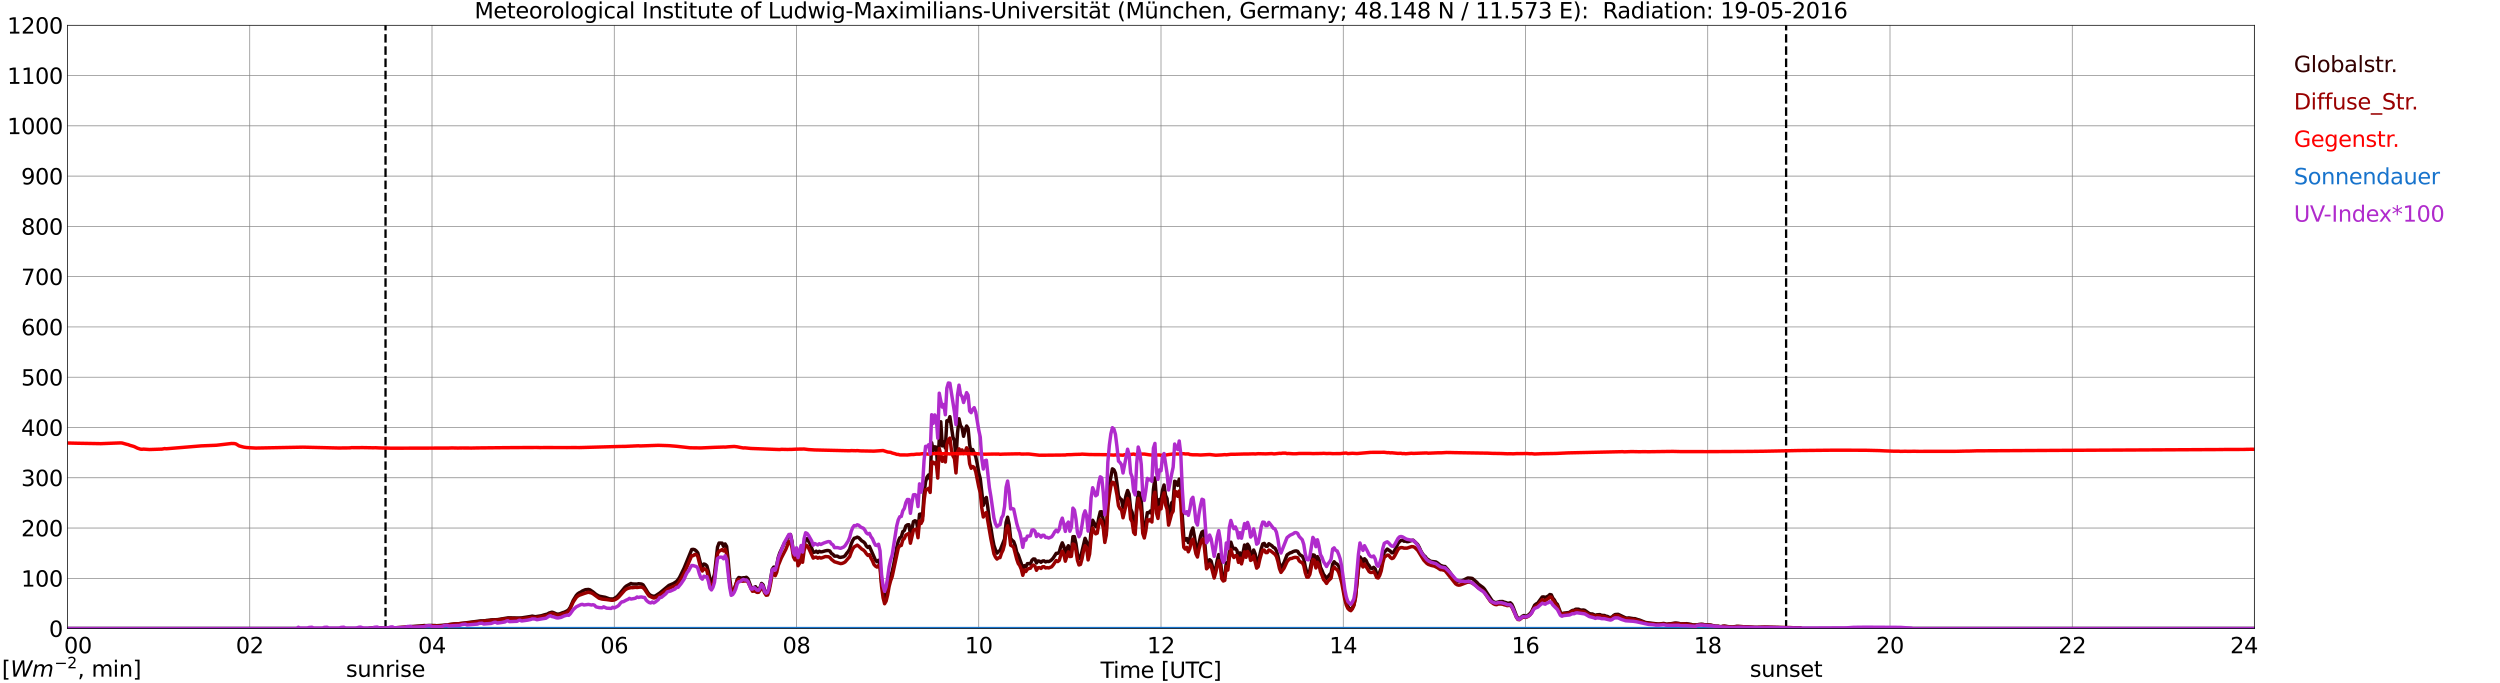 <?xml version="1.0" encoding="utf-8" standalone="no"?>
<!DOCTYPE svg PUBLIC "-//W3C//DTD SVG 1.1//EN"
  "http://www.w3.org/Graphics/SVG/1.1/DTD/svg11.dtd">
<svg xmlns:xlink="http://www.w3.org/1999/xlink" width="1085.4pt" height="296.64pt" viewBox="0 0 1085.4 296.64" xmlns="http://www.w3.org/2000/svg" version="1.1">
 <defs>
  <style type="text/css">*{stroke-linejoin: round; stroke-linecap: butt}</style>
 </defs>
 <g id="figure_1">
  <g id="patch_1">
   <path d="M 0 296.64 
L 1085.4 296.64 
L 1085.4 0 
L 0 0 
z
" style="fill: #ffffff"/>
  </g>
  <g id="axes_1">
   <g id="patch_2">
    <path d="M 29.306 272.909 
L 978.814 272.909 
L 978.814 10.976 
L 29.306 10.976 
z
" style="fill: #ffffff"/>
   </g>
   <g id="patch_3">
    <path d="M 978.814 272.909 
L 978.814 272.909 
L 978.814 10.976 
L 978.814 10.976 
z
" clip-path="url(#p8013424e14)" style="fill: #d3d3d3; opacity: 0.25; stroke: #d3d3d3; stroke-linejoin: miter"/>
   </g>
   <g id="matplotlib.axis_1">
    <g id="xtick_1">
     <g id="line2d_1">
      <path d="M 29.306 272.909 
L 29.306 10.976 
" clip-path="url(#p8013424e14)" style="fill: none; stroke: #808080; stroke-width: 0.3; stroke-linecap: square"/>
     </g>
     <g id="line2d_2"/>
     <g id="text_1">
      <!--    00 -->
      <g transform="translate(18.733 283.627) scale(0.095 -0.095)">
       <defs>
        <path id="DejaVuSans-20" transform="scale(0.016)"/>
        <path id="DejaVuSans-30" d="M 2034 4250 
Q 1547 4250 1301 3770 
Q 1056 3291 1056 2328 
Q 1056 1369 1301 889 
Q 1547 409 2034 409 
Q 2525 409 2770 889 
Q 3016 1369 3016 2328 
Q 3016 3291 2770 3770 
Q 2525 4250 2034 4250 
z
M 2034 4750 
Q 2819 4750 3233 4129 
Q 3647 3509 3647 2328 
Q 3647 1150 3233 529 
Q 2819 -91 2034 -91 
Q 1250 -91 836 529 
Q 422 1150 422 2328 
Q 422 3509 836 4129 
Q 1250 4750 2034 4750 
z
" transform="scale(0.016)"/>
       </defs>
       <use xlink:href="#DejaVuSans-20"/>
       <use xlink:href="#DejaVuSans-20" transform="translate(31.787 0)"/>
       <use xlink:href="#DejaVuSans-20" transform="translate(63.574 0)"/>
       <use xlink:href="#DejaVuSans-30" transform="translate(95.361 0)"/>
       <use xlink:href="#DejaVuSans-30" transform="translate(158.984 0)"/>
      </g>
     </g>
    </g>
    <g id="xtick_2">
     <g id="line2d_3">
      <path d="M 108.431 272.909 
L 108.431 10.976 
" clip-path="url(#p8013424e14)" style="fill: none; stroke: #808080; stroke-width: 0.3; stroke-linecap: square"/>
     </g>
     <g id="line2d_4"/>
     <g id="text_2">
      <!-- 02 -->
      <g transform="translate(102.387 283.627) scale(0.095 -0.095)">
       <defs>
        <path id="DejaVuSans-32" d="M 1228 531 
L 3431 531 
L 3431 0 
L 469 0 
L 469 531 
Q 828 903 1448 1529 
Q 2069 2156 2228 2338 
Q 2531 2678 2651 2914 
Q 2772 3150 2772 3378 
Q 2772 3750 2511 3984 
Q 2250 4219 1831 4219 
Q 1534 4219 1204 4116 
Q 875 4013 500 3803 
L 500 4441 
Q 881 4594 1212 4672 
Q 1544 4750 1819 4750 
Q 2544 4750 2975 4387 
Q 3406 4025 3406 3419 
Q 3406 3131 3298 2873 
Q 3191 2616 2906 2266 
Q 2828 2175 2409 1742 
Q 1991 1309 1228 531 
z
" transform="scale(0.016)"/>
       </defs>
       <use xlink:href="#DejaVuSans-30"/>
       <use xlink:href="#DejaVuSans-32" transform="translate(63.623 0)"/>
      </g>
     </g>
    </g>
    <g id="xtick_3">
     <g id="line2d_5">
      <path d="M 187.557 272.909 
L 187.557 10.976 
" clip-path="url(#p8013424e14)" style="fill: none; stroke: #808080; stroke-width: 0.3; stroke-linecap: square"/>
     </g>
     <g id="line2d_6"/>
     <g id="text_3">
      <!-- 04 -->
      <g transform="translate(181.513 283.627) scale(0.095 -0.095)">
       <defs>
        <path id="DejaVuSans-34" d="M 2419 4116 
L 825 1625 
L 2419 1625 
L 2419 4116 
z
M 2253 4666 
L 3047 4666 
L 3047 1625 
L 3713 1625 
L 3713 1100 
L 3047 1100 
L 3047 0 
L 2419 0 
L 2419 1100 
L 313 1100 
L 313 1709 
L 2253 4666 
z
" transform="scale(0.016)"/>
       </defs>
       <use xlink:href="#DejaVuSans-30"/>
       <use xlink:href="#DejaVuSans-34" transform="translate(63.623 0)"/>
      </g>
     </g>
    </g>
    <g id="xtick_4">
     <g id="line2d_7">
      <path d="M 266.683 272.909 
L 266.683 10.976 
" clip-path="url(#p8013424e14)" style="fill: none; stroke: #808080; stroke-width: 0.3; stroke-linecap: square"/>
     </g>
     <g id="line2d_8"/>
     <g id="text_4">
      <!-- 06 -->
      <g transform="translate(260.638 283.627) scale(0.095 -0.095)">
       <defs>
        <path id="DejaVuSans-36" d="M 2113 2584 
Q 1688 2584 1439 2293 
Q 1191 2003 1191 1497 
Q 1191 994 1439 701 
Q 1688 409 2113 409 
Q 2538 409 2786 701 
Q 3034 994 3034 1497 
Q 3034 2003 2786 2293 
Q 2538 2584 2113 2584 
z
M 3366 4563 
L 3366 3988 
Q 3128 4100 2886 4159 
Q 2644 4219 2406 4219 
Q 1781 4219 1451 3797 
Q 1122 3375 1075 2522 
Q 1259 2794 1537 2939 
Q 1816 3084 2150 3084 
Q 2853 3084 3261 2657 
Q 3669 2231 3669 1497 
Q 3669 778 3244 343 
Q 2819 -91 2113 -91 
Q 1303 -91 875 529 
Q 447 1150 447 2328 
Q 447 3434 972 4092 
Q 1497 4750 2381 4750 
Q 2619 4750 2861 4703 
Q 3103 4656 3366 4563 
z
" transform="scale(0.016)"/>
       </defs>
       <use xlink:href="#DejaVuSans-30"/>
       <use xlink:href="#DejaVuSans-36" transform="translate(63.623 0)"/>
      </g>
     </g>
    </g>
    <g id="xtick_5">
     <g id="line2d_9">
      <path d="M 345.808 272.909 
L 345.808 10.976 
" clip-path="url(#p8013424e14)" style="fill: none; stroke: #808080; stroke-width: 0.3; stroke-linecap: square"/>
     </g>
     <g id="line2d_10"/>
     <g id="text_5">
      <!-- 08 -->
      <g transform="translate(339.764 283.627) scale(0.095 -0.095)">
       <defs>
        <path id="DejaVuSans-38" d="M 2034 2216 
Q 1584 2216 1326 1975 
Q 1069 1734 1069 1313 
Q 1069 891 1326 650 
Q 1584 409 2034 409 
Q 2484 409 2743 651 
Q 3003 894 3003 1313 
Q 3003 1734 2745 1975 
Q 2488 2216 2034 2216 
z
M 1403 2484 
Q 997 2584 770 2862 
Q 544 3141 544 3541 
Q 544 4100 942 4425 
Q 1341 4750 2034 4750 
Q 2731 4750 3128 4425 
Q 3525 4100 3525 3541 
Q 3525 3141 3298 2862 
Q 3072 2584 2669 2484 
Q 3125 2378 3379 2068 
Q 3634 1759 3634 1313 
Q 3634 634 3220 271 
Q 2806 -91 2034 -91 
Q 1263 -91 848 271 
Q 434 634 434 1313 
Q 434 1759 690 2068 
Q 947 2378 1403 2484 
z
M 1172 3481 
Q 1172 3119 1398 2916 
Q 1625 2713 2034 2713 
Q 2441 2713 2670 2916 
Q 2900 3119 2900 3481 
Q 2900 3844 2670 4047 
Q 2441 4250 2034 4250 
Q 1625 4250 1398 4047 
Q 1172 3844 1172 3481 
z
" transform="scale(0.016)"/>
       </defs>
       <use xlink:href="#DejaVuSans-30"/>
       <use xlink:href="#DejaVuSans-38" transform="translate(63.623 0)"/>
      </g>
     </g>
    </g>
    <g id="xtick_6">
     <g id="line2d_11">
      <path d="M 424.934 272.909 
L 424.934 10.976 
" clip-path="url(#p8013424e14)" style="fill: none; stroke: #808080; stroke-width: 0.3; stroke-linecap: square"/>
     </g>
     <g id="line2d_12"/>
     <g id="text_6">
      <!-- 10 -->
      <g transform="translate(418.89 283.627) scale(0.095 -0.095)">
       <defs>
        <path id="DejaVuSans-31" d="M 794 531 
L 1825 531 
L 1825 4091 
L 703 3866 
L 703 4441 
L 1819 4666 
L 2450 4666 
L 2450 531 
L 3481 531 
L 3481 0 
L 794 0 
L 794 531 
z
" transform="scale(0.016)"/>
       </defs>
       <use xlink:href="#DejaVuSans-31"/>
       <use xlink:href="#DejaVuSans-30" transform="translate(63.623 0)"/>
      </g>
     </g>
    </g>
    <g id="xtick_7">
     <g id="line2d_13">
      <path d="M 504.06 272.909 
L 504.06 10.976 
" clip-path="url(#p8013424e14)" style="fill: none; stroke: #808080; stroke-width: 0.3; stroke-linecap: square"/>
     </g>
     <g id="line2d_14"/>
     <g id="text_7">
      <!-- 12 -->
      <g transform="translate(498.015 283.627) scale(0.095 -0.095)">
       <use xlink:href="#DejaVuSans-31"/>
       <use xlink:href="#DejaVuSans-32" transform="translate(63.623 0)"/>
      </g>
     </g>
    </g>
    <g id="xtick_8">
     <g id="line2d_15">
      <path d="M 583.185 272.909 
L 583.185 10.976 
" clip-path="url(#p8013424e14)" style="fill: none; stroke: #808080; stroke-width: 0.3; stroke-linecap: square"/>
     </g>
     <g id="line2d_16"/>
     <g id="text_8">
      <!-- 14 -->
      <g transform="translate(577.141 283.627) scale(0.095 -0.095)">
       <use xlink:href="#DejaVuSans-31"/>
       <use xlink:href="#DejaVuSans-34" transform="translate(63.623 0)"/>
      </g>
     </g>
    </g>
    <g id="xtick_9">
     <g id="line2d_17">
      <path d="M 662.311 272.909 
L 662.311 10.976 
" clip-path="url(#p8013424e14)" style="fill: none; stroke: #808080; stroke-width: 0.3; stroke-linecap: square"/>
     </g>
     <g id="line2d_18"/>
     <g id="text_9">
      <!-- 16 -->
      <g transform="translate(656.267 283.627) scale(0.095 -0.095)">
       <use xlink:href="#DejaVuSans-31"/>
       <use xlink:href="#DejaVuSans-36" transform="translate(63.623 0)"/>
      </g>
     </g>
    </g>
    <g id="xtick_10">
     <g id="line2d_19">
      <path d="M 741.437 272.909 
L 741.437 10.976 
" clip-path="url(#p8013424e14)" style="fill: none; stroke: #808080; stroke-width: 0.3; stroke-linecap: square"/>
     </g>
     <g id="line2d_20"/>
     <g id="text_10">
      <!-- 18 -->
      <g transform="translate(735.392 283.627) scale(0.095 -0.095)">
       <use xlink:href="#DejaVuSans-31"/>
       <use xlink:href="#DejaVuSans-38" transform="translate(63.623 0)"/>
      </g>
     </g>
    </g>
    <g id="xtick_11">
     <g id="line2d_21">
      <path d="M 820.562 272.909 
L 820.562 10.976 
" clip-path="url(#p8013424e14)" style="fill: none; stroke: #808080; stroke-width: 0.3; stroke-linecap: square"/>
     </g>
     <g id="line2d_22"/>
     <g id="text_11">
      <!-- 20 -->
      <g transform="translate(814.518 283.627) scale(0.095 -0.095)">
       <use xlink:href="#DejaVuSans-32"/>
       <use xlink:href="#DejaVuSans-30" transform="translate(63.623 0)"/>
      </g>
     </g>
    </g>
    <g id="xtick_12">
     <g id="line2d_23">
      <path d="M 899.688 272.909 
L 899.688 10.976 
" clip-path="url(#p8013424e14)" style="fill: none; stroke: #808080; stroke-width: 0.3; stroke-linecap: square"/>
     </g>
     <g id="line2d_24"/>
     <g id="text_12">
      <!-- 22 -->
      <g transform="translate(893.644 283.627) scale(0.095 -0.095)">
       <use xlink:href="#DejaVuSans-32"/>
       <use xlink:href="#DejaVuSans-32" transform="translate(63.623 0)"/>
      </g>
     </g>
    </g>
    <g id="xtick_13">
     <g id="line2d_25">
      <path d="M 978.814 272.909 
L 978.814 10.976 
" clip-path="url(#p8013424e14)" style="fill: none; stroke: #808080; stroke-width: 0.3; stroke-linecap: square"/>
     </g>
     <g id="line2d_26"/>
     <g id="text_13">
      <!-- 24    -->
      <g transform="translate(968.241 283.627) scale(0.095 -0.095)">
       <use xlink:href="#DejaVuSans-32"/>
       <use xlink:href="#DejaVuSans-34" transform="translate(63.623 0)"/>
       <use xlink:href="#DejaVuSans-20" transform="translate(127.246 0)"/>
       <use xlink:href="#DejaVuSans-20" transform="translate(159.033 0)"/>
       <use xlink:href="#DejaVuSans-20" transform="translate(190.82 0)"/>
      </g>
     </g>
    </g>
    <g id="text_14">
     <!-- Time [UTC] -->
     <g transform="translate(477.806 294.322) scale(0.095 -0.095)">
      <defs>
       <path id="DejaVuSans-54" d="M -19 4666 
L 3928 4666 
L 3928 4134 
L 2272 4134 
L 2272 0 
L 1638 0 
L 1638 4134 
L -19 4134 
L -19 4666 
z
" transform="scale(0.016)"/>
       <path id="DejaVuSans-69" d="M 603 3500 
L 1178 3500 
L 1178 0 
L 603 0 
L 603 3500 
z
M 603 4863 
L 1178 4863 
L 1178 4134 
L 603 4134 
L 603 4863 
z
" transform="scale(0.016)"/>
       <path id="DejaVuSans-6d" d="M 3328 2828 
Q 3544 3216 3844 3400 
Q 4144 3584 4550 3584 
Q 5097 3584 5394 3201 
Q 5691 2819 5691 2113 
L 5691 0 
L 5113 0 
L 5113 2094 
Q 5113 2597 4934 2840 
Q 4756 3084 4391 3084 
Q 3944 3084 3684 2787 
Q 3425 2491 3425 1978 
L 3425 0 
L 2847 0 
L 2847 2094 
Q 2847 2600 2669 2842 
Q 2491 3084 2119 3084 
Q 1678 3084 1418 2786 
Q 1159 2488 1159 1978 
L 1159 0 
L 581 0 
L 581 3500 
L 1159 3500 
L 1159 2956 
Q 1356 3278 1631 3431 
Q 1906 3584 2284 3584 
Q 2666 3584 2933 3390 
Q 3200 3197 3328 2828 
z
" transform="scale(0.016)"/>
       <path id="DejaVuSans-65" d="M 3597 1894 
L 3597 1613 
L 953 1613 
Q 991 1019 1311 708 
Q 1631 397 2203 397 
Q 2534 397 2845 478 
Q 3156 559 3463 722 
L 3463 178 
Q 3153 47 2828 -22 
Q 2503 -91 2169 -91 
Q 1331 -91 842 396 
Q 353 884 353 1716 
Q 353 2575 817 3079 
Q 1281 3584 2069 3584 
Q 2775 3584 3186 3129 
Q 3597 2675 3597 1894 
z
M 3022 2063 
Q 3016 2534 2758 2815 
Q 2500 3097 2075 3097 
Q 1594 3097 1305 2825 
Q 1016 2553 972 2059 
L 3022 2063 
z
" transform="scale(0.016)"/>
       <path id="DejaVuSans-5b" d="M 550 4863 
L 1875 4863 
L 1875 4416 
L 1125 4416 
L 1125 -397 
L 1875 -397 
L 1875 -844 
L 550 -844 
L 550 4863 
z
" transform="scale(0.016)"/>
       <path id="DejaVuSans-55" d="M 556 4666 
L 1191 4666 
L 1191 1831 
Q 1191 1081 1462 751 
Q 1734 422 2344 422 
Q 2950 422 3222 751 
Q 3494 1081 3494 1831 
L 3494 4666 
L 4128 4666 
L 4128 1753 
Q 4128 841 3676 375 
Q 3225 -91 2344 -91 
Q 1459 -91 1007 375 
Q 556 841 556 1753 
L 556 4666 
z
" transform="scale(0.016)"/>
       <path id="DejaVuSans-43" d="M 4122 4306 
L 4122 3641 
Q 3803 3938 3442 4084 
Q 3081 4231 2675 4231 
Q 1875 4231 1450 3742 
Q 1025 3253 1025 2328 
Q 1025 1406 1450 917 
Q 1875 428 2675 428 
Q 3081 428 3442 575 
Q 3803 722 4122 1019 
L 4122 359 
Q 3791 134 3420 21 
Q 3050 -91 2638 -91 
Q 1578 -91 968 557 
Q 359 1206 359 2328 
Q 359 3453 968 4101 
Q 1578 4750 2638 4750 
Q 3056 4750 3426 4639 
Q 3797 4528 4122 4306 
z
" transform="scale(0.016)"/>
       <path id="DejaVuSans-5d" d="M 1947 4863 
L 1947 -844 
L 622 -844 
L 622 -397 
L 1369 -397 
L 1369 4416 
L 622 4416 
L 622 4863 
L 1947 4863 
z
" transform="scale(0.016)"/>
      </defs>
      <use xlink:href="#DejaVuSans-54"/>
      <use xlink:href="#DejaVuSans-69" transform="translate(57.959 0)"/>
      <use xlink:href="#DejaVuSans-6d" transform="translate(85.742 0)"/>
      <use xlink:href="#DejaVuSans-65" transform="translate(183.154 0)"/>
      <use xlink:href="#DejaVuSans-20" transform="translate(244.678 0)"/>
      <use xlink:href="#DejaVuSans-5b" transform="translate(276.465 0)"/>
      <use xlink:href="#DejaVuSans-55" transform="translate(315.479 0)"/>
      <use xlink:href="#DejaVuSans-54" transform="translate(388.672 0)"/>
      <use xlink:href="#DejaVuSans-43" transform="translate(443.881 0)"/>
      <use xlink:href="#DejaVuSans-5d" transform="translate(513.705 0)"/>
     </g>
    </g>
   </g>
   <g id="matplotlib.axis_2">
    <g id="ytick_1">
     <g id="line2d_27">
      <path d="M 29.306 272.909 
L 978.814 272.909 
" clip-path="url(#p8013424e14)" style="fill: none; stroke: #808080; stroke-width: 0.3; stroke-linecap: square"/>
     </g>
     <g id="line2d_28"/>
     <g id="text_15">
      <!-- 0 -->
      <g transform="translate(21.261 276.518) scale(0.095 -0.095)">
       <use xlink:href="#DejaVuSans-30"/>
      </g>
     </g>
    </g>
    <g id="ytick_2">
     <g id="line2d_29">
      <path d="M 29.306 251.081 
L 978.814 251.081 
" clip-path="url(#p8013424e14)" style="fill: none; stroke: #808080; stroke-width: 0.3; stroke-linecap: square"/>
     </g>
     <g id="line2d_30"/>
     <g id="text_16">
      <!-- 100 -->
      <g transform="translate(9.173 254.69) scale(0.095 -0.095)">
       <use xlink:href="#DejaVuSans-31"/>
       <use xlink:href="#DejaVuSans-30" transform="translate(63.623 0)"/>
       <use xlink:href="#DejaVuSans-30" transform="translate(127.246 0)"/>
      </g>
     </g>
    </g>
    <g id="ytick_3">
     <g id="line2d_31">
      <path d="M 29.306 229.253 
L 978.814 229.253 
" clip-path="url(#p8013424e14)" style="fill: none; stroke: #808080; stroke-width: 0.3; stroke-linecap: square"/>
     </g>
     <g id="line2d_32"/>
     <g id="text_17">
      <!-- 200 -->
      <g transform="translate(9.173 232.863) scale(0.095 -0.095)">
       <use xlink:href="#DejaVuSans-32"/>
       <use xlink:href="#DejaVuSans-30" transform="translate(63.623 0)"/>
       <use xlink:href="#DejaVuSans-30" transform="translate(127.246 0)"/>
      </g>
     </g>
    </g>
    <g id="ytick_4">
     <g id="line2d_33">
      <path d="M 29.306 207.426 
L 978.814 207.426 
" clip-path="url(#p8013424e14)" style="fill: none; stroke: #808080; stroke-width: 0.3; stroke-linecap: square"/>
     </g>
     <g id="line2d_34"/>
     <g id="text_18">
      <!-- 300 -->
      <g transform="translate(9.173 211.035) scale(0.095 -0.095)">
       <defs>
        <path id="DejaVuSans-33" d="M 2597 2516 
Q 3050 2419 3304 2112 
Q 3559 1806 3559 1356 
Q 3559 666 3084 287 
Q 2609 -91 1734 -91 
Q 1441 -91 1130 -33 
Q 819 25 488 141 
L 488 750 
Q 750 597 1062 519 
Q 1375 441 1716 441 
Q 2309 441 2620 675 
Q 2931 909 2931 1356 
Q 2931 1769 2642 2001 
Q 2353 2234 1838 2234 
L 1294 2234 
L 1294 2753 
L 1863 2753 
Q 2328 2753 2575 2939 
Q 2822 3125 2822 3475 
Q 2822 3834 2567 4026 
Q 2313 4219 1838 4219 
Q 1578 4219 1281 4162 
Q 984 4106 628 3988 
L 628 4550 
Q 988 4650 1302 4700 
Q 1616 4750 1894 4750 
Q 2613 4750 3031 4423 
Q 3450 4097 3450 3541 
Q 3450 3153 3228 2886 
Q 3006 2619 2597 2516 
z
" transform="scale(0.016)"/>
       </defs>
       <use xlink:href="#DejaVuSans-33"/>
       <use xlink:href="#DejaVuSans-30" transform="translate(63.623 0)"/>
       <use xlink:href="#DejaVuSans-30" transform="translate(127.246 0)"/>
      </g>
     </g>
    </g>
    <g id="ytick_5">
     <g id="line2d_35">
      <path d="M 29.306 185.598 
L 978.814 185.598 
" clip-path="url(#p8013424e14)" style="fill: none; stroke: #808080; stroke-width: 0.3; stroke-linecap: square"/>
     </g>
     <g id="line2d_36"/>
     <g id="text_19">
      <!-- 400 -->
      <g transform="translate(9.173 189.207) scale(0.095 -0.095)">
       <use xlink:href="#DejaVuSans-34"/>
       <use xlink:href="#DejaVuSans-30" transform="translate(63.623 0)"/>
       <use xlink:href="#DejaVuSans-30" transform="translate(127.246 0)"/>
      </g>
     </g>
    </g>
    <g id="ytick_6">
     <g id="line2d_37">
      <path d="M 29.306 163.77 
L 978.814 163.77 
" clip-path="url(#p8013424e14)" style="fill: none; stroke: #808080; stroke-width: 0.3; stroke-linecap: square"/>
     </g>
     <g id="line2d_38"/>
     <g id="text_20">
      <!-- 500 -->
      <g transform="translate(9.173 167.379) scale(0.095 -0.095)">
       <defs>
        <path id="DejaVuSans-35" d="M 691 4666 
L 3169 4666 
L 3169 4134 
L 1269 4134 
L 1269 2991 
Q 1406 3038 1543 3061 
Q 1681 3084 1819 3084 
Q 2600 3084 3056 2656 
Q 3513 2228 3513 1497 
Q 3513 744 3044 326 
Q 2575 -91 1722 -91 
Q 1428 -91 1123 -41 
Q 819 9 494 109 
L 494 744 
Q 775 591 1075 516 
Q 1375 441 1709 441 
Q 2250 441 2565 725 
Q 2881 1009 2881 1497 
Q 2881 1984 2565 2268 
Q 2250 2553 1709 2553 
Q 1456 2553 1204 2497 
Q 953 2441 691 2322 
L 691 4666 
z
" transform="scale(0.016)"/>
       </defs>
       <use xlink:href="#DejaVuSans-35"/>
       <use xlink:href="#DejaVuSans-30" transform="translate(63.623 0)"/>
       <use xlink:href="#DejaVuSans-30" transform="translate(127.246 0)"/>
      </g>
     </g>
    </g>
    <g id="ytick_7">
     <g id="line2d_39">
      <path d="M 29.306 141.942 
L 978.814 141.942 
" clip-path="url(#p8013424e14)" style="fill: none; stroke: #808080; stroke-width: 0.3; stroke-linecap: square"/>
     </g>
     <g id="line2d_40"/>
     <g id="text_21">
      <!-- 600 -->
      <g transform="translate(9.173 145.551) scale(0.095 -0.095)">
       <use xlink:href="#DejaVuSans-36"/>
       <use xlink:href="#DejaVuSans-30" transform="translate(63.623 0)"/>
       <use xlink:href="#DejaVuSans-30" transform="translate(127.246 0)"/>
      </g>
     </g>
    </g>
    <g id="ytick_8">
     <g id="line2d_41">
      <path d="M 29.306 120.114 
L 978.814 120.114 
" clip-path="url(#p8013424e14)" style="fill: none; stroke: #808080; stroke-width: 0.3; stroke-linecap: square"/>
     </g>
     <g id="line2d_42"/>
     <g id="text_22">
      <!-- 700 -->
      <g transform="translate(9.173 123.724) scale(0.095 -0.095)">
       <defs>
        <path id="DejaVuSans-37" d="M 525 4666 
L 3525 4666 
L 3525 4397 
L 1831 0 
L 1172 0 
L 2766 4134 
L 525 4134 
L 525 4666 
z
" transform="scale(0.016)"/>
       </defs>
       <use xlink:href="#DejaVuSans-37"/>
       <use xlink:href="#DejaVuSans-30" transform="translate(63.623 0)"/>
       <use xlink:href="#DejaVuSans-30" transform="translate(127.246 0)"/>
      </g>
     </g>
    </g>
    <g id="ytick_9">
     <g id="line2d_43">
      <path d="M 29.306 98.287 
L 978.814 98.287 
" clip-path="url(#p8013424e14)" style="fill: none; stroke: #808080; stroke-width: 0.3; stroke-linecap: square"/>
     </g>
     <g id="line2d_44"/>
     <g id="text_23">
      <!-- 800 -->
      <g transform="translate(9.173 101.896) scale(0.095 -0.095)">
       <use xlink:href="#DejaVuSans-38"/>
       <use xlink:href="#DejaVuSans-30" transform="translate(63.623 0)"/>
       <use xlink:href="#DejaVuSans-30" transform="translate(127.246 0)"/>
      </g>
     </g>
    </g>
    <g id="ytick_10">
     <g id="line2d_45">
      <path d="M 29.306 76.459 
L 978.814 76.459 
" clip-path="url(#p8013424e14)" style="fill: none; stroke: #808080; stroke-width: 0.3; stroke-linecap: square"/>
     </g>
     <g id="line2d_46"/>
     <g id="text_24">
      <!-- 900 -->
      <g transform="translate(9.173 80.068) scale(0.095 -0.095)">
       <defs>
        <path id="DejaVuSans-39" d="M 703 97 
L 703 672 
Q 941 559 1184 500 
Q 1428 441 1663 441 
Q 2288 441 2617 861 
Q 2947 1281 2994 2138 
Q 2813 1869 2534 1725 
Q 2256 1581 1919 1581 
Q 1219 1581 811 2004 
Q 403 2428 403 3163 
Q 403 3881 828 4315 
Q 1253 4750 1959 4750 
Q 2769 4750 3195 4129 
Q 3622 3509 3622 2328 
Q 3622 1225 3098 567 
Q 2575 -91 1691 -91 
Q 1453 -91 1209 -44 
Q 966 3 703 97 
z
M 1959 2075 
Q 2384 2075 2632 2365 
Q 2881 2656 2881 3163 
Q 2881 3666 2632 3958 
Q 2384 4250 1959 4250 
Q 1534 4250 1286 3958 
Q 1038 3666 1038 3163 
Q 1038 2656 1286 2365 
Q 1534 2075 1959 2075 
z
" transform="scale(0.016)"/>
       </defs>
       <use xlink:href="#DejaVuSans-39"/>
       <use xlink:href="#DejaVuSans-30" transform="translate(63.623 0)"/>
       <use xlink:href="#DejaVuSans-30" transform="translate(127.246 0)"/>
      </g>
     </g>
    </g>
    <g id="ytick_11">
     <g id="line2d_47">
      <path d="M 29.306 54.631 
L 978.814 54.631 
" clip-path="url(#p8013424e14)" style="fill: none; stroke: #808080; stroke-width: 0.3; stroke-linecap: square"/>
     </g>
     <g id="line2d_48"/>
     <g id="text_25">
      <!-- 1000 -->
      <g transform="translate(3.128 58.24) scale(0.095 -0.095)">
       <use xlink:href="#DejaVuSans-31"/>
       <use xlink:href="#DejaVuSans-30" transform="translate(63.623 0)"/>
       <use xlink:href="#DejaVuSans-30" transform="translate(127.246 0)"/>
       <use xlink:href="#DejaVuSans-30" transform="translate(190.869 0)"/>
      </g>
     </g>
    </g>
    <g id="ytick_12">
     <g id="line2d_49">
      <path d="M 29.306 32.803 
L 978.814 32.803 
" clip-path="url(#p8013424e14)" style="fill: none; stroke: #808080; stroke-width: 0.3; stroke-linecap: square"/>
     </g>
     <g id="line2d_50"/>
     <g id="text_26">
      <!-- 1100 -->
      <g transform="translate(3.128 36.413) scale(0.095 -0.095)">
       <use xlink:href="#DejaVuSans-31"/>
       <use xlink:href="#DejaVuSans-31" transform="translate(63.623 0)"/>
       <use xlink:href="#DejaVuSans-30" transform="translate(127.246 0)"/>
       <use xlink:href="#DejaVuSans-30" transform="translate(190.869 0)"/>
      </g>
     </g>
    </g>
    <g id="ytick_13">
     <g id="line2d_51">
      <path d="M 29.306 10.976 
L 978.814 10.976 
" clip-path="url(#p8013424e14)" style="fill: none; stroke: #808080; stroke-width: 0.3; stroke-linecap: square"/>
     </g>
     <g id="line2d_52"/>
     <g id="text_27">
      <!-- 1200 -->
      <g transform="translate(3.128 14.585) scale(0.095 -0.095)">
       <use xlink:href="#DejaVuSans-31"/>
       <use xlink:href="#DejaVuSans-32" transform="translate(63.623 0)"/>
       <use xlink:href="#DejaVuSans-30" transform="translate(127.246 0)"/>
       <use xlink:href="#DejaVuSans-30" transform="translate(190.869 0)"/>
      </g>
     </g>
    </g>
   </g>
   <g id="line2d_53">
    <path d="M 167.38 272.909 
L 167.38 10.976 
" clip-path="url(#p8013424e14)" style="fill: none; stroke-dasharray: 3.7,1.6; stroke-dashoffset: 0; stroke: #000000"/>
   </g>
   <g id="line2d_54">
    <path d="M 775.461 272.909 
L 775.461 10.976 
" clip-path="url(#p8013424e14)" style="fill: none; stroke-dasharray: 3.7,1.6; stroke-dashoffset: 0; stroke: #000000"/>
   </g>
   <g id="line2d_55">
    <path d="M 29.306 272.909 
L 159.863 272.909 
L 160.523 272.732 
L 161.841 272.643 
L 163.16 272.701 
L 165.798 272.643 
L 167.116 272.643 
L 169.754 272.612 
L 172.391 272.525 
L 175.688 272.346 
L 177.666 272.079 
L 182.282 271.785 
L 184.26 271.577 
L 184.92 271.636 
L 186.238 271.547 
L 188.876 271.577 
L 189.535 271.665 
L 192.832 271.429 
L 197.448 270.866 
L 199.426 270.776 
L 208.657 269.563 
L 209.976 269.532 
L 210.635 269.504 
L 211.295 269.355 
L 212.614 269.237 
L 213.273 269.117 
L 215.91 269.03 
L 220.526 268.259 
L 221.845 268.259 
L 225.142 268.318 
L 226.461 268.259 
L 230.417 267.637 
L 231.076 267.489 
L 232.395 267.755 
L 235.033 267.341 
L 236.351 266.926 
L 237.67 266.601 
L 238.329 266.186 
L 239.648 265.771 
L 240.308 265.978 
L 241.626 266.57 
L 242.286 266.631 
L 242.945 266.542 
L 244.264 266.009 
L 244.923 265.83 
L 246.242 265.208 
L 246.901 264.675 
L 247.561 263.697 
L 248.88 260.648 
L 250.198 258.516 
L 250.858 257.804 
L 251.517 257.361 
L 252.176 257.064 
L 252.836 256.59 
L 254.155 256.027 
L 255.473 255.909 
L 256.133 256.086 
L 257.451 256.975 
L 258.77 258.07 
L 260.089 258.812 
L 261.408 259.079 
L 262.726 259.314 
L 264.045 259.788 
L 264.705 260.026 
L 266.023 260.054 
L 266.683 259.847 
L 268.002 258.959 
L 269.32 257.42 
L 271.298 254.99 
L 271.958 254.427 
L 273.936 253.331 
L 274.595 253.539 
L 276.573 253.598 
L 277.233 253.421 
L 278.552 253.569 
L 279.211 253.925 
L 280.53 256.027 
L 281.189 257.154 
L 281.849 258.011 
L 282.508 258.485 
L 283.167 258.751 
L 283.827 258.871 
L 284.486 258.751 
L 286.464 257.448 
L 290.42 254.161 
L 292.399 253.331 
L 293.717 252.443 
L 294.377 251.675 
L 295.036 250.697 
L 297.014 246.639 
L 300.311 238.582 
L 300.971 238.495 
L 301.63 238.672 
L 302.289 239.205 
L 302.949 240.034 
L 304.267 245.129 
L 304.927 246.165 
L 305.586 244.862 
L 306.246 245.07 
L 306.905 245.692 
L 307.564 248.15 
L 308.224 251.26 
L 308.883 252.681 
L 309.543 251.467 
L 310.202 249.335 
L 311.521 237.517 
L 312.18 235.769 
L 313.499 235.799 
L 314.158 237.251 
L 314.818 236.155 
L 315.477 237.251 
L 316.136 243.144 
L 316.796 251.081 
L 317.455 255.999 
L 318.114 256.649 
L 318.774 255.671 
L 319.433 254.074 
L 320.093 251.585 
L 320.752 250.725 
L 322.071 250.992 
L 322.73 250.815 
L 323.39 250.815 
L 324.049 250.638 
L 324.708 251.229 
L 326.027 254.783 
L 326.686 255.612 
L 328.005 254.724 
L 328.665 255.73 
L 329.324 255.791 
L 329.983 255.108 
L 330.643 253.303 
L 331.302 253.925 
L 331.961 256.204 
L 332.621 257.361 
L 333.28 257.241 
L 333.94 255.257 
L 335.258 247.202 
L 335.918 246.224 
L 336.577 247.231 
L 337.236 245.246 
L 337.896 242.018 
L 338.555 240.034 
L 340.533 235.887 
L 341.193 235.118 
L 342.512 232.333 
L 343.171 232.067 
L 343.83 234.97 
L 344.49 240.182 
L 345.149 241.9 
L 345.808 238.524 
L 346.468 243.144 
L 347.127 242.343 
L 347.787 238.524 
L 348.446 241.278 
L 349.105 236.657 
L 349.765 233.964 
L 350.424 233.874 
L 351.743 236.184 
L 353.062 239.827 
L 353.721 239.709 
L 354.38 239.294 
L 355.04 239.886 
L 355.699 239.353 
L 356.359 239.619 
L 357.018 239.53 
L 358.337 239.146 
L 358.996 239.028 
L 359.655 239.028 
L 360.315 239.235 
L 360.974 240.3 
L 361.634 240.687 
L 362.293 241.455 
L 363.612 241.455 
L 364.271 241.9 
L 364.93 241.99 
L 366.249 241.721 
L 366.909 241.248 
L 367.568 240.272 
L 368.227 239.501 
L 368.887 238.406 
L 369.546 236.243 
L 370.206 234.673 
L 370.865 233.695 
L 371.524 233.518 
L 372.184 233.193 
L 372.843 233.459 
L 374.162 234.822 
L 374.821 235.206 
L 375.481 235.799 
L 376.14 237.072 
L 376.799 237.694 
L 377.459 237.22 
L 380.096 243.232 
L 380.756 243.884 
L 381.415 243.232 
L 382.074 245.07 
L 382.734 252.799 
L 383.393 256.975 
L 384.053 260.203 
L 384.712 258.9 
L 385.371 256.619 
L 386.031 252.771 
L 386.69 250.164 
L 387.349 248.119 
L 388.009 245.098 
L 389.328 237.666 
L 389.987 235.029 
L 390.646 233.488 
L 391.306 233.104 
L 391.965 230.794 
L 392.624 230.349 
L 393.284 228.337 
L 393.943 227.861 
L 394.603 227.802 
L 395.262 231.918 
L 395.921 229.668 
L 396.581 226.44 
L 397.24 226.084 
L 397.899 226.381 
L 398.559 230.231 
L 399.218 223.27 
L 399.878 223.152 
L 400.537 224.189 
L 401.196 214.031 
L 401.856 209.143 
L 402.515 207.07 
L 403.175 206.181 
L 403.834 208.078 
L 404.493 192.231 
L 405.153 195.608 
L 405.812 193.98 
L 406.471 194.156 
L 407.131 203.219 
L 407.79 190.574 
L 408.45 183.109 
L 409.109 193.595 
L 409.768 191.788 
L 410.428 194.512 
L 411.087 182.666 
L 411.746 182.843 
L 412.406 180.918 
L 413.725 189.804 
L 414.384 191.373 
L 415.043 199.489 
L 415.703 188.176 
L 416.362 181.806 
L 417.022 184.827 
L 417.681 185.716 
L 418.34 189.418 
L 419 186.873 
L 419.659 184.947 
L 420.318 185.984 
L 420.978 193.061 
L 421.637 196.616 
L 422.297 195.165 
L 423.615 198.214 
L 424.275 201.355 
L 424.934 205.265 
L 425.593 207.84 
L 426.912 219.391 
L 427.572 216.785 
L 428.231 215.984 
L 428.89 220.516 
L 429.55 225.966 
L 430.209 229.135 
L 430.869 233.401 
L 431.528 236.777 
L 432.187 238.672 
L 432.847 240.152 
L 433.506 239.384 
L 434.165 239.056 
L 436.144 233.992 
L 436.803 226.826 
L 437.462 224.545 
L 438.122 227.684 
L 438.781 233.785 
L 439.44 234.584 
L 440.1 235.118 
L 440.759 236.895 
L 441.419 239.709 
L 442.078 240.922 
L 443.397 244.655 
L 444.056 248.032 
L 444.716 245.572 
L 445.375 246.135 
L 446.034 244.714 
L 446.694 244.683 
L 447.353 244.891 
L 448.012 243.262 
L 448.672 242.671 
L 449.331 242.73 
L 449.991 244.417 
L 450.65 243.529 
L 451.309 243.647 
L 451.969 244.122 
L 452.628 243.559 
L 453.287 243.5 
L 453.947 243.974 
L 454.606 243.708 
L 455.266 243.825 
L 455.925 243.529 
L 456.584 243.027 
L 457.244 242.315 
L 458.563 240.241 
L 459.222 240.241 
L 459.881 239.678 
L 460.541 237.338 
L 461.2 235.682 
L 461.859 237.192 
L 462.519 240.182 
L 463.178 238.227 
L 463.838 236.924 
L 464.497 239.65 
L 465.156 239.442 
L 465.816 233.014 
L 466.475 232.986 
L 467.134 235.948 
L 467.794 240.656 
L 468.453 242.581 
L 469.113 241.9 
L 469.772 239.322 
L 471.091 233.726 
L 471.75 235.267 
L 472.409 240.241 
L 473.069 238.05 
L 473.728 229.965 
L 474.388 225.877 
L 475.047 227.031 
L 475.706 228.631 
L 476.366 228.69 
L 477.025 224.96 
L 477.685 222.205 
L 478.344 222.175 
L 479.003 225.907 
L 479.663 233.874 
L 480.322 231.03 
L 480.981 218.058 
L 481.641 210.477 
L 482.96 203.547 
L 483.619 203.961 
L 484.278 205.441 
L 484.938 209.883 
L 485.597 215.275 
L 486.256 216.399 
L 486.916 216.934 
L 487.575 220.308 
L 488.235 218.058 
L 488.894 215.067 
L 489.553 212.963 
L 490.213 214.504 
L 490.872 220.871 
L 491.532 222.471 
L 492.191 227.121 
L 492.85 229.164 
L 493.51 219.806 
L 494.169 213.734 
L 494.828 214.031 
L 495.488 217.052 
L 496.147 227.446 
L 496.807 230.615 
L 497.466 227.092 
L 498.125 222.561 
L 498.785 222.62 
L 499.444 221.849 
L 500.103 222.976 
L 500.763 212.548 
L 501.422 207.515 
L 502.082 217.021 
L 502.741 220.636 
L 503.4 216.844 
L 504.06 217.407 
L 504.719 212.756 
L 505.379 210.564 
L 506.038 215.096 
L 506.697 216.519 
L 507.357 223.833 
L 508.016 221.967 
L 508.675 218.296 
L 509.335 217.643 
L 509.994 208.936 
L 510.654 209.261 
L 511.313 210.743 
L 511.972 208.019 
L 512.632 210.92 
L 513.291 223.775 
L 513.95 233.163 
L 514.61 234.525 
L 515.269 233.815 
L 515.929 235.592 
L 516.588 233.785 
L 517.247 230.764 
L 517.907 229.225 
L 518.566 232.927 
L 519.226 237.338 
L 519.885 239.235 
L 521.204 232.807 
L 521.863 230.971 
L 522.522 230.587 
L 523.182 236.954 
L 523.841 244.714 
L 524.501 244.714 
L 525.16 242.996 
L 525.819 243.559 
L 527.138 249.066 
L 527.797 246.875 
L 528.457 243.352 
L 529.116 240.774 
L 529.776 242.671 
L 530.435 248.772 
L 531.094 250.577 
L 531.754 250.103 
L 532.413 244.33 
L 533.073 245.633 
L 533.732 239.619 
L 534.391 235.385 
L 535.051 237.397 
L 535.71 238.316 
L 536.369 238.109 
L 537.029 238.997 
L 537.688 241.782 
L 538.348 240.034 
L 539.007 241.929 
L 539.666 240.006 
L 540.326 236.629 
L 540.985 238.849 
L 541.644 236.273 
L 542.304 237.338 
L 542.963 240.922 
L 543.623 240.922 
L 544.282 238.79 
L 544.941 240.479 
L 545.601 243.767 
L 546.26 244.033 
L 547.579 238.227 
L 548.238 236.155 
L 548.898 235.917 
L 549.557 237.131 
L 550.216 237.192 
L 550.876 236.066 
L 552.195 236.924 
L 552.854 237.635 
L 553.513 237.96 
L 554.173 239.056 
L 554.832 241.427 
L 555.491 244.803 
L 556.151 246.846 
L 556.81 245.425 
L 557.47 244.269 
L 558.788 240.894 
L 560.107 240.034 
L 560.766 239.857 
L 561.426 239.471 
L 562.085 239.263 
L 562.745 239.176 
L 563.404 239.384 
L 564.063 240.479 
L 564.723 241.101 
L 565.382 241.427 
L 566.042 242.699 
L 566.701 246.076 
L 567.36 248.385 
L 568.02 248.564 
L 568.679 247.645 
L 569.998 240.894 
L 570.657 241.071 
L 571.317 243.767 
L 571.976 241.662 
L 572.635 242.848 
L 573.295 246.283 
L 573.954 247.676 
L 574.613 249.335 
L 575.273 250.134 
L 575.932 251.112 
L 576.592 250.4 
L 577.251 249.481 
L 577.91 248.772 
L 578.57 244.98 
L 579.229 243.884 
L 579.889 244.596 
L 580.548 244.921 
L 581.207 245.779 
L 581.867 247.527 
L 582.526 250.459 
L 583.845 258.605 
L 584.504 261.537 
L 585.164 263.165 
L 585.823 264.143 
L 586.482 264.616 
L 587.142 263.876 
L 587.801 262.573 
L 588.46 259.67 
L 589.779 246.401 
L 590.439 241.782 
L 591.098 242.64 
L 591.757 244.417 
L 592.417 242.581 
L 593.076 243.262 
L 593.736 244.773 
L 594.395 245.543 
L 595.054 246.667 
L 595.714 246.816 
L 596.373 246.314 
L 597.032 246.936 
L 597.692 249.038 
L 598.351 249.75 
L 599.011 248.385 
L 599.67 246.491 
L 600.329 242.789 
L 600.989 239.768 
L 602.307 238.375 
L 603.626 239.294 
L 604.286 240.006 
L 604.945 239.975 
L 606.264 237.546 
L 606.923 235.976 
L 607.582 235.177 
L 608.242 234.673 
L 608.901 234.525 
L 609.561 234.97 
L 610.22 234.911 
L 610.879 235.177 
L 611.539 235.118 
L 612.858 234.673 
L 613.517 234.525 
L 615.495 236.391 
L 616.154 237.576 
L 616.814 239.056 
L 617.473 240.211 
L 618.133 241.13 
L 618.792 241.634 
L 619.451 242.581 
L 620.111 242.965 
L 620.77 243.5 
L 621.429 243.736 
L 623.408 243.974 
L 624.067 244.389 
L 625.386 245.454 
L 626.705 245.928 
L 627.364 245.958 
L 628.683 247.41 
L 631.32 251.112 
L 631.98 251.88 
L 632.639 252.325 
L 633.298 252.384 
L 634.617 252.266 
L 637.255 250.933 
L 638.573 251.022 
L 639.233 251.14 
L 641.211 252.858 
L 641.87 253.628 
L 643.848 255.08 
L 644.508 255.791 
L 647.805 260.797 
L 648.464 261.27 
L 649.123 261.595 
L 649.783 261.565 
L 651.102 261.181 
L 652.42 261.15 
L 653.08 261.447 
L 653.739 261.595 
L 654.399 261.862 
L 655.058 261.892 
L 655.717 261.713 
L 656.377 262.366 
L 657.036 263.787 
L 658.355 267.312 
L 659.014 268.467 
L 659.674 268.644 
L 660.992 267.52 
L 661.652 267.223 
L 662.311 267.607 
L 662.97 267.371 
L 663.63 266.956 
L 664.289 266.363 
L 664.949 265.564 
L 666.267 262.75 
L 666.927 262.218 
L 667.586 261.892 
L 669.564 259.197 
L 670.224 259.138 
L 670.883 259.404 
L 672.202 258.782 
L 672.861 258.129 
L 673.521 258.249 
L 674.18 259.701 
L 674.839 260.469 
L 675.499 261.772 
L 676.158 262.394 
L 677.477 265.861 
L 678.136 266.542 
L 678.796 266.216 
L 680.774 265.978 
L 681.433 265.861 
L 682.092 265.356 
L 682.752 265.001 
L 683.411 264.942 
L 684.071 264.499 
L 685.389 264.499 
L 686.049 264.824 
L 686.708 264.913 
L 687.368 264.824 
L 688.027 264.972 
L 690.005 266.363 
L 690.664 266.542 
L 691.324 266.542 
L 692.643 267.164 
L 693.302 266.926 
L 694.621 266.839 
L 695.28 267.164 
L 696.599 267.223 
L 697.258 267.52 
L 697.918 267.637 
L 698.577 268.022 
L 699.236 268.111 
L 699.896 267.904 
L 700.555 267.223 
L 701.215 266.808 
L 702.533 266.718 
L 705.83 268.288 
L 706.49 268.349 
L 707.149 268.259 
L 709.127 268.585 
L 709.786 268.585 
L 711.105 269.03 
L 711.765 269.178 
L 714.402 270.244 
L 716.38 270.51 
L 719.677 270.894 
L 720.337 270.925 
L 722.315 270.658 
L 723.633 271.043 
L 724.293 270.894 
L 725.612 270.776 
L 726.93 270.54 
L 727.59 270.482 
L 728.909 270.658 
L 729.568 270.866 
L 732.205 270.776 
L 734.184 271.073 
L 734.843 271.309 
L 736.821 271.309 
L 737.48 271.132 
L 738.799 271.014 
L 739.459 271.073 
L 740.118 271.28 
L 742.096 271.339 
L 742.756 271.398 
L 744.734 271.844 
L 746.052 271.872 
L 746.712 272.051 
L 747.371 272.051 
L 748.031 271.872 
L 748.69 271.844 
L 750.668 272.11 
L 751.987 272.258 
L 753.965 271.931 
L 759.24 272.228 
L 760.559 272.317 
L 761.878 272.405 
L 767.153 272.287 
L 768.471 272.346 
L 772.428 272.435 
L 780.34 272.732 
L 781 272.673 
L 781.659 272.732 
L 782.318 272.909 
L 978.154 272.909 
L 978.154 272.909 
" clip-path="url(#p8013424e14)" style="fill: none; stroke: #330000; stroke-width: 1.5; stroke-linecap: square"/>
   </g>
   <g id="line2d_56">
    <path d="M 29.306 272.909 
L 159.863 272.909 
L 161.182 272.736 
L 169.754 272.653 
L 187.557 271.645 
L 190.195 271.73 
L 192.173 271.645 
L 195.47 271.143 
L 196.788 270.975 
L 202.063 270.554 
L 208.657 269.798 
L 211.295 269.547 
L 214.592 269.211 
L 216.57 269.128 
L 217.229 269.043 
L 217.889 268.834 
L 221.186 268.497 
L 223.823 268.583 
L 227.12 268.539 
L 231.076 267.993 
L 232.395 268.161 
L 235.033 267.742 
L 236.351 267.406 
L 237.011 267.406 
L 237.67 267.196 
L 238.989 266.441 
L 239.648 266.315 
L 240.308 266.441 
L 241.626 267.028 
L 242.286 267.114 
L 242.945 267.028 
L 244.923 266.356 
L 245.583 266.188 
L 246.242 265.81 
L 246.901 265.265 
L 247.561 264.258 
L 248.88 261.32 
L 250.198 259.389 
L 250.858 258.802 
L 251.517 258.424 
L 253.495 257.71 
L 254.814 257.291 
L 255.473 257.123 
L 256.792 257.457 
L 257.451 257.793 
L 260.089 259.725 
L 261.408 260.102 
L 263.386 260.312 
L 265.364 260.607 
L 266.023 260.607 
L 266.683 260.48 
L 267.342 260.185 
L 268.002 259.766 
L 268.661 259.179 
L 271.298 256.2 
L 271.958 255.737 
L 272.617 255.442 
L 273.936 255.108 
L 274.595 255.15 
L 275.914 254.982 
L 276.573 255.065 
L 277.892 254.897 
L 278.552 254.94 
L 279.211 255.15 
L 279.87 255.864 
L 281.189 257.878 
L 281.849 258.76 
L 283.167 259.389 
L 283.827 259.64 
L 284.486 259.515 
L 286.464 258.382 
L 287.783 257.333 
L 289.761 255.82 
L 292.399 254.563 
L 293.058 254.351 
L 293.717 253.973 
L 294.377 253.345 
L 295.036 252.421 
L 297.014 248.811 
L 298.333 245.914 
L 300.311 241.213 
L 300.971 241.254 
L 301.63 240.708 
L 302.289 240.794 
L 302.949 241.59 
L 304.267 246.879 
L 304.927 247.929 
L 305.586 246.879 
L 306.246 247.174 
L 306.905 247.72 
L 308.224 254.1 
L 308.883 255.15 
L 309.543 253.637 
L 310.202 251.077 
L 311.521 240.331 
L 312.18 239.283 
L 312.839 239.03 
L 313.499 238.611 
L 314.158 239.198 
L 314.818 238.484 
L 315.477 240.457 
L 316.136 246.165 
L 316.796 253.259 
L 317.455 256.911 
L 318.114 256.66 
L 318.774 255.778 
L 320.093 252 
L 320.752 251.539 
L 321.411 252.044 
L 322.071 252.336 
L 323.39 252.253 
L 324.049 252.212 
L 324.708 252.631 
L 326.686 256.702 
L 327.346 256.619 
L 328.005 256.745 
L 328.665 257.206 
L 329.324 257.164 
L 329.983 256.241 
L 330.643 254.982 
L 331.302 255.737 
L 331.961 257.415 
L 332.621 258.424 
L 333.28 258.339 
L 333.94 256.534 
L 334.599 253.177 
L 335.258 249.189 
L 335.918 248.811 
L 336.577 249.944 
L 337.236 248.433 
L 337.896 245.495 
L 339.215 242.263 
L 341.193 238.443 
L 342.512 235.169 
L 343.171 234.918 
L 343.83 237.688 
L 344.49 241.8 
L 345.149 243.103 
L 345.808 240.331 
L 346.468 245.62 
L 347.127 244.613 
L 347.787 240.835 
L 348.446 244.109 
L 349.105 239.071 
L 349.765 236.638 
L 350.424 236.932 
L 351.083 237.98 
L 353.062 242.304 
L 353.721 241.968 
L 354.38 241.885 
L 355.04 242.346 
L 355.699 242.012 
L 356.359 242.304 
L 357.018 242.136 
L 358.337 241.632 
L 359.655 241.717 
L 360.315 242.053 
L 360.974 242.85 
L 362.293 243.9 
L 364.93 244.696 
L 365.59 244.613 
L 366.249 244.36 
L 366.909 243.983 
L 368.887 241.675 
L 369.546 239.829 
L 370.206 238.316 
L 370.865 237.434 
L 372.184 236.679 
L 372.843 237.142 
L 374.162 238.401 
L 374.821 238.779 
L 375.481 239.408 
L 376.14 240.416 
L 376.799 241.13 
L 377.459 240.794 
L 378.118 242.304 
L 378.777 243.481 
L 379.437 245.074 
L 380.096 245.788 
L 380.756 246.209 
L 381.415 245.495 
L 382.074 246.587 
L 382.734 254.477 
L 383.393 259.515 
L 384.053 262.117 
L 384.712 260.984 
L 385.371 258.297 
L 386.031 254.563 
L 386.69 252.085 
L 387.349 250.321 
L 389.987 237.98 
L 390.646 236.932 
L 391.306 236.806 
L 391.965 234.413 
L 392.624 233.783 
L 393.284 232.272 
L 394.603 231.558 
L 395.262 235.841 
L 396.581 230.172 
L 397.24 229.88 
L 397.899 229.712 
L 398.559 233.446 
L 399.218 226.101 
L 399.878 227.278 
L 400.537 225.975 
L 401.196 217.244 
L 401.856 212.586 
L 402.515 212.586 
L 403.175 211.998 
L 403.834 213.801 
L 404.493 200.58 
L 405.153 200.663 
L 405.812 201.377 
L 406.471 200.705 
L 407.131 207.548 
L 407.79 194.746 
L 408.45 197.18 
L 409.109 200.286 
L 409.768 198.481 
L 410.428 200.58 
L 411.087 192.899 
L 411.746 190.882 
L 412.406 190.212 
L 413.065 195.333 
L 413.725 197.935 
L 414.384 199.111 
L 415.043 205.324 
L 415.703 196.173 
L 416.362 194.87 
L 417.022 195.879 
L 417.681 195.333 
L 418.34 196.929 
L 419 196.256 
L 419.659 194.41 
L 420.318 195.333 
L 420.978 201.336 
L 421.637 203.309 
L 422.297 202.554 
L 422.956 202.931 
L 423.615 204.778 
L 424.934 211.368 
L 425.593 214.013 
L 426.253 220.603 
L 426.912 224.464 
L 427.572 223.037 
L 428.231 222.533 
L 430.209 233.992 
L 431.528 240.457 
L 432.187 241.885 
L 432.847 242.723 
L 433.506 242.177 
L 434.165 242.095 
L 434.825 240.121 
L 435.484 238.779 
L 436.144 236.26 
L 436.803 230.131 
L 437.462 228.284 
L 438.122 231.264 
L 438.781 236.721 
L 439.44 237.057 
L 440.1 237.646 
L 441.419 242.767 
L 442.078 244.655 
L 442.737 245.578 
L 443.397 247.132 
L 444.056 249.776 
L 444.716 247.425 
L 445.375 248.139 
L 446.034 247.174 
L 446.694 246.838 
L 447.353 246.711 
L 448.012 245.705 
L 448.672 245.327 
L 449.331 245.788 
L 449.991 247.593 
L 450.65 246.502 
L 451.309 246.419 
L 451.969 246.796 
L 452.628 246.082 
L 453.287 246.041 
L 453.947 246.587 
L 454.606 246.419 
L 455.266 246.587 
L 456.584 246.082 
L 457.244 245.286 
L 458.563 243.354 
L 459.222 243.815 
L 459.881 243.313 
L 460.541 241.045 
L 461.2 239.283 
L 461.859 240.584 
L 462.519 243.649 
L 463.838 239.617 
L 464.497 241.632 
L 465.156 241.549 
L 465.816 236.175 
L 466.475 236.511 
L 467.134 238.903 
L 467.794 243.313 
L 468.453 245.286 
L 469.113 245.033 
L 469.772 242.599 
L 470.431 239.115 
L 471.091 236.932 
L 471.75 237.688 
L 472.409 243.103 
L 473.069 240.54 
L 473.728 233.195 
L 474.388 229.249 
L 475.047 230.718 
L 475.706 231.768 
L 476.366 231.475 
L 477.025 227.612 
L 477.685 225.641 
L 478.344 226.479 
L 479.003 229.207 
L 479.663 235.505 
L 480.322 232.189 
L 480.981 219.972 
L 481.641 214.936 
L 482.3 211.031 
L 482.96 209.353 
L 483.619 209.562 
L 484.278 211.368 
L 484.938 214.893 
L 485.597 219.553 
L 486.256 220.895 
L 486.916 221.317 
L 487.575 224.8 
L 489.553 216.447 
L 490.213 218.211 
L 490.872 225.388 
L 491.532 226.52 
L 492.191 231.222 
L 492.85 232.021 
L 493.51 221.736 
L 494.169 216.364 
L 494.828 218.63 
L 495.488 222.113 
L 496.147 231.6 
L 496.807 233.573 
L 497.466 230.467 
L 498.125 225.514 
L 498.785 226.186 
L 499.444 225.514 
L 500.103 226.647 
L 500.763 215.901 
L 501.422 213.718 
L 502.082 222.659 
L 502.741 225.095 
L 503.4 220.184 
L 504.06 220.939 
L 504.719 216.237 
L 505.379 213.969 
L 506.038 219.175 
L 506.697 221.149 
L 507.357 227.989 
L 508.675 223.037 
L 509.335 221.945 
L 509.994 213.214 
L 510.654 213.55 
L 511.313 215.482 
L 511.972 213.173 
L 512.632 217.957 
L 513.291 229.753 
L 513.95 237.646 
L 514.61 238.401 
L 515.269 237.646 
L 515.929 239.576 
L 516.588 238.065 
L 517.247 234.832 
L 517.907 234.077 
L 519.226 240.457 
L 519.885 241.844 
L 520.544 238.358 
L 521.204 236.009 
L 521.863 234.372 
L 522.522 233.951 
L 523.841 246.964 
L 524.501 246.292 
L 525.16 244.823 
L 525.819 245.746 
L 527.138 250.952 
L 527.797 248.684 
L 528.457 245.746 
L 529.116 243.437 
L 529.776 245.578 
L 530.435 251.288 
L 531.094 252.253 
L 531.754 251.959 
L 532.413 245.997 
L 533.073 247.51 
L 533.732 242.221 
L 534.391 238.526 
L 535.051 240.835 
L 535.71 242.053 
L 536.369 241.213 
L 537.029 241.254 
L 537.688 244.151 
L 538.348 242.346 
L 539.007 244.823 
L 540.326 239.576 
L 540.985 241.968 
L 541.644 239.408 
L 542.304 240.416 
L 542.963 243.313 
L 543.623 242.891 
L 544.282 241.339 
L 545.601 246.67 
L 546.26 246.041 
L 546.919 242.976 
L 547.579 240.626 
L 548.238 238.82 
L 548.898 238.82 
L 549.557 239.912 
L 550.216 239.912 
L 550.876 238.779 
L 551.535 239.071 
L 552.854 240.121 
L 553.513 240.626 
L 554.173 241.632 
L 554.832 243.858 
L 555.491 246.879 
L 556.151 248.516 
L 557.47 246.711 
L 558.788 243.858 
L 559.448 243.059 
L 560.107 242.514 
L 560.766 242.472 
L 561.426 242.177 
L 562.085 242.012 
L 562.745 242.012 
L 563.404 242.177 
L 564.063 243.522 
L 564.723 244.026 
L 565.382 244.277 
L 566.042 245.537 
L 566.701 248.643 
L 567.36 250.575 
L 568.02 250.575 
L 568.679 249.398 
L 569.998 242.85 
L 570.657 243.313 
L 571.317 246.587 
L 571.976 244.109 
L 572.635 245.286 
L 573.295 248.224 
L 573.954 249.734 
L 574.613 251.581 
L 575.273 252.336 
L 575.932 253.303 
L 576.592 252.295 
L 577.91 250.994 
L 578.57 247.215 
L 579.229 246.165 
L 579.889 246.964 
L 580.548 247.342 
L 581.207 248.516 
L 581.867 250.575 
L 582.526 253.091 
L 583.845 260.185 
L 584.504 262.663 
L 585.164 264.132 
L 585.823 264.804 
L 586.482 265.14 
L 587.142 264.341 
L 587.801 262.914 
L 588.46 259.64 
L 589.779 247.006 
L 590.439 243.227 
L 591.098 244.906 
L 591.757 246.165 
L 592.417 244.906 
L 593.736 247.006 
L 594.395 248.139 
L 595.054 248.56 
L 595.714 248.516 
L 596.373 248.18 
L 597.032 249.189 
L 597.692 250.743 
L 598.351 250.952 
L 599.011 249.817 
L 599.67 247.846 
L 600.329 244.36 
L 600.989 241.968 
L 602.307 241.003 
L 602.967 241.045 
L 603.626 242.012 
L 604.286 242.514 
L 604.945 242.263 
L 605.604 241.213 
L 606.923 238.652 
L 607.582 237.98 
L 608.242 237.729 
L 608.901 237.77 
L 609.561 237.98 
L 610.879 237.98 
L 612.858 237.31 
L 613.517 237.351 
L 614.176 237.646 
L 615.495 238.903 
L 618.133 243.186 
L 619.451 244.572 
L 620.111 245.033 
L 621.429 245.495 
L 622.748 245.788 
L 624.067 246.46 
L 625.386 247.342 
L 626.045 247.342 
L 627.364 247.72 
L 631.98 253.471 
L 632.639 253.89 
L 633.298 254.058 
L 633.958 253.973 
L 637.255 252.714 
L 638.573 252.882 
L 639.233 253.177 
L 640.552 254.1 
L 641.87 255.233 
L 643.848 256.534 
L 644.508 257.247 
L 645.827 259.262 
L 647.145 261.152 
L 648.464 262.159 
L 649.123 262.453 
L 649.783 262.536 
L 650.442 262.244 
L 651.761 262.244 
L 652.42 262.327 
L 653.08 262.58 
L 653.739 262.704 
L 654.399 262.958 
L 655.058 262.831 
L 655.717 262.831 
L 656.377 263.586 
L 657.695 266.4 
L 658.355 267.993 
L 659.014 268.96 
L 659.674 269.043 
L 660.992 268.037 
L 661.652 267.952 
L 662.311 268.078 
L 662.97 267.869 
L 663.63 267.491 
L 664.289 266.902 
L 664.949 266.105 
L 665.608 264.719 
L 666.267 263.628 
L 666.927 263.082 
L 667.586 262.789 
L 669.564 260.397 
L 670.883 260.858 
L 671.542 260.271 
L 672.202 259.893 
L 672.861 259.179 
L 673.521 259.262 
L 674.18 260.48 
L 674.839 261.277 
L 675.499 262.495 
L 676.158 263.126 
L 677.477 266.4 
L 678.136 266.819 
L 678.796 266.441 
L 680.114 266.441 
L 681.433 266.147 
L 682.752 265.308 
L 683.411 265.35 
L 684.071 265.014 
L 684.73 265.055 
L 686.708 265.518 
L 687.368 265.476 
L 688.027 265.727 
L 690.005 266.987 
L 690.664 267.114 
L 691.324 267.07 
L 692.643 267.616 
L 693.302 267.279 
L 694.621 267.365 
L 695.28 267.659 
L 695.939 267.616 
L 697.258 267.91 
L 698.577 268.456 
L 699.236 268.539 
L 699.896 268.205 
L 700.555 267.574 
L 701.215 267.279 
L 702.533 267.238 
L 703.852 267.952 
L 705.83 268.624 
L 707.149 268.624 
L 708.468 268.917 
L 709.786 269.002 
L 710.446 269.253 
L 711.765 269.547 
L 713.083 270.008 
L 713.743 270.303 
L 715.062 270.597 
L 717.04 270.765 
L 717.699 270.807 
L 719.018 271.058 
L 720.337 271.016 
L 721.655 270.89 
L 722.315 270.89 
L 723.633 271.099 
L 726.271 270.848 
L 726.93 270.722 
L 728.909 270.765 
L 729.568 270.975 
L 731.546 270.89 
L 734.184 271.267 
L 734.843 271.479 
L 736.162 271.479 
L 736.821 271.435 
L 737.48 271.226 
L 738.799 271.143 
L 739.459 271.226 
L 740.118 271.435 
L 742.756 271.479 
L 744.074 271.813 
L 744.734 271.981 
L 746.052 271.981 
L 746.712 272.149 
L 747.371 272.108 
L 748.031 271.94 
L 748.69 271.898 
L 750.668 272.191 
L 751.327 272.149 
L 751.987 272.276 
L 754.624 271.981 
L 762.537 272.402 
L 765.834 272.276 
L 769.79 272.359 
L 771.768 272.402 
L 777.043 272.444 
L 778.362 272.527 
L 781.659 272.57 
L 782.318 272.909 
L 978.154 272.909 
L 978.154 272.909 
" clip-path="url(#p8013424e14)" style="fill: none; stroke: #990000; stroke-width: 1.5; stroke-linecap: square"/>
   </g>
   <g id="line2d_57">
    <path d="M 29.306 192.336 
L 33.921 192.445 
L 43.812 192.618 
L 49.087 192.41 
L 52.384 192.286 
L 53.043 192.347 
L 55.022 192.906 
L 55.681 193.05 
L 56.34 193.329 
L 57.659 193.7 
L 58.319 193.914 
L 59.637 194.562 
L 60.956 194.997 
L 61.615 195.067 
L 62.275 194.986 
L 64.912 195.161 
L 69.528 195.008 
L 70.187 195.006 
L 71.506 194.761 
L 72.166 194.837 
L 87.331 193.585 
L 93.925 193.312 
L 100.519 192.543 
L 101.838 192.585 
L 102.497 192.764 
L 103.816 193.595 
L 105.794 194.115 
L 107.113 194.314 
L 111.069 194.53 
L 131.51 194.137 
L 147.335 194.51 
L 148.654 194.482 
L 151.951 194.453 
L 152.61 194.342 
L 155.247 194.364 
L 157.226 194.333 
L 161.841 194.412 
L 163.16 194.397 
L 164.479 194.466 
L 168.435 194.545 
L 169.754 194.593 
L 194.81 194.527 
L 196.129 194.469 
L 198.767 194.527 
L 200.745 194.488 
L 204.701 194.525 
L 207.339 194.469 
L 218.548 194.364 
L 220.526 194.362 
L 221.845 194.335 
L 233.054 194.283 
L 234.373 194.322 
L 236.351 194.309 
L 246.242 194.318 
L 249.539 194.307 
L 251.517 194.32 
L 269.32 193.827 
L 271.298 193.809 
L 277.233 193.541 
L 277.892 193.619 
L 281.189 193.499 
L 285.805 193.338 
L 290.42 193.488 
L 293.717 193.761 
L 299.652 194.418 
L 304.267 194.477 
L 310.202 194.213 
L 312.839 194.13 
L 314.158 194.078 
L 314.818 194.115 
L 316.136 193.986 
L 318.774 193.836 
L 320.093 193.993 
L 321.411 194.252 
L 322.73 194.486 
L 323.39 194.442 
L 326.027 194.704 
L 338.555 195.178 
L 339.215 195.075 
L 341.852 195.134 
L 343.83 195.102 
L 345.808 194.995 
L 349.105 194.944 
L 351.083 195.189 
L 353.721 195.346 
L 368.887 195.706 
L 369.546 195.628 
L 371.524 195.684 
L 372.184 195.634 
L 373.502 195.759 
L 379.437 195.866 
L 383.393 195.599 
L 385.371 196.241 
L 386.69 196.389 
L 387.349 196.684 
L 388.668 197.018 
L 389.328 197.276 
L 389.987 197.284 
L 390.646 197.5 
L 393.943 197.535 
L 395.921 197.324 
L 396.581 197.348 
L 397.899 197.171 
L 399.218 197.171 
L 400.537 196.972 
L 403.175 197.158 
L 403.834 196.939 
L 405.812 196.961 
L 406.471 196.83 
L 407.79 196.867 
L 409.109 197.007 
L 410.428 196.935 
L 411.087 197.042 
L 411.746 197.005 
L 412.406 197.103 
L 414.384 196.926 
L 416.362 197.009 
L 417.681 196.939 
L 419 196.887 
L 419.659 196.998 
L 420.978 196.933 
L 422.297 197.092 
L 422.956 196.905 
L 426.912 197.184 
L 428.231 197.19 
L 431.528 197.123 
L 432.847 197.138 
L 433.506 197.116 
L 434.165 197.239 
L 435.484 197.16 
L 440.1 197.066 
L 442.737 197.027 
L 443.397 197.134 
L 446.694 197.112 
L 451.309 197.645 
L 462.519 197.542 
L 463.178 197.422 
L 465.156 197.385 
L 466.475 197.304 
L 469.113 197.236 
L 469.772 197.156 
L 473.069 197.343 
L 479.663 197.398 
L 480.981 197.431 
L 483.619 197.59 
L 484.278 197.485 
L 484.938 197.601 
L 485.597 197.505 
L 487.575 197.634 
L 488.235 197.4 
L 488.894 197.546 
L 490.872 197.313 
L 492.191 197.127 
L 492.85 197.335 
L 496.147 197.121 
L 496.807 197.132 
L 498.785 197.433 
L 500.103 197.577 
L 503.4 197.516 
L 504.06 197.677 
L 506.038 197.59 
L 507.357 197.356 
L 509.335 197.101 
L 512.632 197.118 
L 513.291 196.983 
L 513.95 196.979 
L 514.61 197.101 
L 515.929 197.064 
L 516.588 197.339 
L 517.907 197.459 
L 519.885 197.463 
L 521.204 197.551 
L 525.16 197.326 
L 527.797 197.636 
L 530.435 197.5 
L 531.754 197.376 
L 532.413 197.459 
L 534.391 197.228 
L 535.71 197.234 
L 540.326 197.103 
L 541.644 197.11 
L 542.963 197.073 
L 544.282 197.038 
L 544.941 197.103 
L 546.26 196.97 
L 549.557 197.051 
L 552.195 196.922 
L 552.854 197.042 
L 553.513 197.042 
L 555.491 196.811 
L 556.151 196.867 
L 556.81 196.736 
L 558.129 196.728 
L 558.788 196.92 
L 559.448 196.876 
L 561.426 197.009 
L 562.745 197.003 
L 564.063 196.867 
L 568.679 196.878 
L 569.998 196.935 
L 573.954 196.872 
L 574.613 196.808 
L 575.932 196.913 
L 577.251 196.859 
L 578.57 196.955 
L 580.548 196.942 
L 581.867 196.944 
L 583.185 196.782 
L 584.504 196.695 
L 585.164 196.935 
L 587.142 196.795 
L 589.12 196.911 
L 591.098 196.741 
L 595.054 196.4 
L 597.032 196.392 
L 600.989 196.363 
L 602.307 196.531 
L 602.967 196.505 
L 603.626 196.632 
L 604.286 196.579 
L 606.923 196.841 
L 608.242 196.795 
L 608.901 196.957 
L 609.561 196.894 
L 610.22 197.009 
L 612.858 196.78 
L 613.517 196.861 
L 618.792 196.664 
L 619.451 196.654 
L 620.111 196.763 
L 624.067 196.595 
L 626.045 196.577 
L 628.023 196.453 
L 630.001 196.481 
L 631.32 196.516 
L 643.189 196.706 
L 645.827 196.739 
L 647.805 196.833 
L 651.761 196.898 
L 654.399 197.014 
L 655.717 196.983 
L 657.036 197.031 
L 658.355 196.944 
L 659.674 196.948 
L 662.97 196.9 
L 664.289 197.009 
L 664.949 196.955 
L 666.267 197.116 
L 669.564 196.974 
L 675.499 196.874 
L 680.774 196.625 
L 704.511 196.093 
L 705.171 196.175 
L 707.808 196.077 
L 709.127 196.073 
L 711.765 196.127 
L 713.743 196.09 
L 715.721 196.125 
L 726.271 195.981 
L 729.568 196.062 
L 731.546 196.071 
L 738.14 196.071 
L 740.777 196.084 
L 759.899 195.983 
L 765.834 195.909 
L 776.384 195.7 
L 781 195.599 
L 796.165 195.455 
L 808.034 195.479 
L 810.672 195.501 
L 815.947 195.634 
L 817.925 195.737 
L 822.541 195.905 
L 824.519 195.903 
L 825.178 195.97 
L 827.156 195.916 
L 828.475 195.959 
L 831.112 195.922 
L 833.091 195.966 
L 849.575 195.938 
L 852.872 195.85 
L 854.85 195.835 
L 858.147 195.728 
L 904.963 195.475 
L 906.941 195.464 
L 961.67 195.187 
L 962.989 195.185 
L 965.626 195.152 
L 974.198 195.123 
L 975.517 195.08 
L 978.154 195.049 
L 978.154 195.049 
" clip-path="url(#p8013424e14)" style="fill: none; stroke: #ff0000; stroke-width: 1.5; stroke-linecap: square"/>
   </g>
   <g id="line2d_58">
    <path d="M 29.306 272.909 
L 978.154 272.909 
L 978.154 272.909 
" clip-path="url(#p8013424e14)" style="fill: none; stroke: #1773cc; stroke-width: 1.5; stroke-linecap: square"/>
   </g>
   <g id="line2d_59">
    <path d="M 29.306 272.909 
L 128.872 272.909 
L 129.532 272.319 
L 130.191 272.712 
L 133.488 272.691 
L 134.147 272.429 
L 135.466 272.319 
L 136.125 272.712 
L 140.082 272.712 
L 140.741 272.385 
L 142.06 272.319 
L 142.719 272.712 
L 147.335 272.712 
L 147.994 272.407 
L 149.313 272.298 
L 149.972 272.712 
L 154.588 272.691 
L 155.907 272.319 
L 156.566 272.276 
L 157.885 272.691 
L 161.841 272.647 
L 162.501 272.341 
L 163.819 272.232 
L 164.479 272.625 
L 168.435 272.581 
L 169.754 272.188 
L 170.413 272.167 
L 171.073 272.56 
L 174.37 272.45 
L 175.688 272.407 
L 177.007 271.992 
L 178.326 271.948 
L 178.985 272.298 
L 184.26 272.079 
L 184.92 271.774 
L 186.238 271.643 
L 186.898 271.665 
L 187.557 272.058 
L 190.854 272.058 
L 191.513 272.058 
L 192.173 271.905 
L 192.832 271.621 
L 194.151 271.446 
L 194.81 271.774 
L 197.448 271.599 
L 199.426 271.534 
L 200.745 271.119 
L 202.063 270.988 
L 202.723 271.337 
L 207.339 270.944 
L 207.998 270.661 
L 209.317 270.573 
L 209.976 270.922 
L 213.273 270.661 
L 214.592 270.18 
L 215.251 270.159 
L 215.91 270.53 
L 217.889 270.246 
L 219.207 270.028 
L 219.867 269.613 
L 220.526 269.504 
L 221.186 269.897 
L 224.482 269.744 
L 225.142 269.373 
L 225.801 269.264 
L 226.461 269.613 
L 229.098 269.242 
L 230.417 268.958 
L 231.076 268.696 
L 232.395 268.762 
L 233.054 269.067 
L 235.692 268.609 
L 237.011 268.412 
L 238.329 267.539 
L 238.989 267.343 
L 239.648 267.692 
L 240.308 267.823 
L 241.626 268.259 
L 242.286 268.303 
L 243.604 268.041 
L 244.923 267.43 
L 246.242 267.059 
L 246.901 267.146 
L 247.561 266.513 
L 248.88 264.658 
L 250.198 263.457 
L 252.176 262.497 
L 252.836 262.366 
L 253.495 262.672 
L 255.473 262.41 
L 256.792 262.672 
L 257.451 262.541 
L 258.111 262.759 
L 258.77 263.479 
L 260.089 263.785 
L 261.408 263.872 
L 262.067 263.457 
L 263.386 264.047 
L 265.364 264.156 
L 266.023 263.654 
L 266.683 263.959 
L 268.002 263.283 
L 268.661 262.803 
L 269.32 261.908 
L 269.98 261.296 
L 270.639 261.231 
L 271.958 260.511 
L 272.617 260.249 
L 273.277 259.768 
L 273.936 260.096 
L 275.255 259.856 
L 275.914 259.703 
L 276.573 259.179 
L 277.233 259.397 
L 277.892 259.223 
L 278.552 259.179 
L 279.211 259.354 
L 279.87 259.397 
L 280.53 260.532 
L 281.189 261.144 
L 281.849 261.602 
L 282.508 261.777 
L 283.167 261.362 
L 283.827 261.755 
L 284.486 261.384 
L 285.805 260.336 
L 286.464 259.397 
L 287.124 259.376 
L 289.102 257.782 
L 289.761 256.931 
L 291.08 256.625 
L 293.058 255.73 
L 293.717 255.032 
L 294.377 255.01 
L 295.696 253.417 
L 297.014 251.452 
L 297.674 249.859 
L 298.333 248.571 
L 298.992 247.807 
L 299.652 246.519 
L 300.311 245.515 
L 300.971 245.559 
L 302.289 245.952 
L 302.949 246.672 
L 303.608 249.051 
L 304.267 250.863 
L 304.927 251.452 
L 305.586 250.164 
L 306.246 250.361 
L 306.905 250.361 
L 307.564 252.347 
L 308.224 255.359 
L 308.883 256.123 
L 309.543 254.988 
L 310.202 252.827 
L 310.861 247.174 
L 311.521 242.503 
L 312.18 242.001 
L 312.839 241.87 
L 313.499 241.935 
L 314.158 242.612 
L 314.818 241.302 
L 315.477 242.896 
L 316.796 254.945 
L 317.455 258.459 
L 318.114 258.131 
L 318.774 257.149 
L 319.433 255.643 
L 320.093 253.373 
L 320.752 252.543 
L 321.411 252.434 
L 322.071 251.889 
L 322.73 251.561 
L 323.39 251.823 
L 324.049 251.801 
L 324.708 252.391 
L 326.027 255.709 
L 326.686 255.774 
L 327.346 255.01 
L 328.005 255.512 
L 328.665 256.211 
L 329.324 256.276 
L 329.983 255.337 
L 330.643 253.722 
L 331.302 254.573 
L 331.961 256.822 
L 332.621 257.564 
L 333.28 257.127 
L 333.94 254.879 
L 334.599 251.518 
L 335.258 247.414 
L 335.918 246.912 
L 336.577 247.523 
L 337.236 245.449 
L 337.896 242.306 
L 340.533 235.54 
L 342.512 232.047 
L 343.171 232.047 
L 343.83 235.496 
L 344.49 239.949 
L 345.149 240.997 
L 345.808 237.832 
L 346.468 242.11 
L 347.787 236.849 
L 348.446 239.687 
L 349.105 233.881 
L 349.765 231.305 
L 350.424 231.633 
L 351.083 232.527 
L 352.402 234.863 
L 353.062 236.718 
L 353.721 235.976 
L 355.04 236.587 
L 355.699 236.064 
L 356.359 236.391 
L 357.677 235.758 
L 358.996 235.3 
L 359.655 235.125 
L 360.315 235.212 
L 360.974 236.151 
L 361.634 236.544 
L 362.293 237.766 
L 363.612 237.744 
L 364.93 238.072 
L 366.249 237.526 
L 366.909 236.915 
L 368.227 234.885 
L 368.887 233.27 
L 369.546 230.738 
L 370.206 229.079 
L 370.865 228.184 
L 371.524 228.293 
L 372.184 227.834 
L 372.843 228.053 
L 373.502 228.686 
L 374.162 229.079 
L 374.821 229.319 
L 375.481 230.126 
L 376.14 231.349 
L 376.799 231.829 
L 377.459 231.567 
L 378.118 233.008 
L 378.777 233.881 
L 379.437 235.452 
L 380.096 236.697 
L 380.756 236.849 
L 381.415 236.282 
L 382.074 239.185 
L 382.734 249.4 
L 383.393 254.333 
L 384.053 256.734 
L 384.712 254.814 
L 385.371 250.885 
L 386.031 246.039 
L 386.69 243.027 
L 387.349 240.887 
L 389.328 228.315 
L 389.987 225.717 
L 390.646 224.342 
L 391.306 224.233 
L 391.965 221.766 
L 392.624 220.74 
L 393.284 218.208 
L 393.943 216.855 
L 394.603 216.877 
L 395.262 222.858 
L 395.921 218.165 
L 396.581 214.825 
L 397.24 214.738 
L 397.899 215.174 
L 398.559 219.933 
L 399.218 210.067 
L 399.878 213.69 
L 400.537 210.809 
L 401.196 199.764 
L 401.856 193.783 
L 402.515 193.892 
L 403.175 193.085 
L 403.834 197.123 
L 404.493 180.054 
L 405.153 183.83 
L 405.812 180.141 
L 406.471 181.123 
L 407.131 190.247 
L 407.79 170.711 
L 408.45 174.095 
L 409.109 176.758 
L 409.768 175.622 
L 410.428 180.054 
L 411.087 168.55 
L 411.746 166.28 
L 412.406 166.389 
L 414.384 178.897 
L 415.043 184.332 
L 415.703 171.563 
L 416.362 167.219 
L 417.022 171.322 
L 417.681 172.13 
L 418.34 174.749 
L 419 172.829 
L 419.659 170.471 
L 420.318 171.584 
L 420.978 178.46 
L 421.637 179.159 
L 422.297 177.762 
L 422.956 176.998 
L 423.615 178.809 
L 424.934 186.711 
L 425.593 189.811 
L 426.253 199.24 
L 426.912 203.627 
L 427.572 200.07 
L 428.231 199.808 
L 429.55 211.66 
L 430.209 215.589 
L 431.528 224.888 
L 432.187 227.398 
L 432.847 228.686 
L 433.506 228.053 
L 434.165 227.791 
L 434.825 224.822 
L 435.484 223.775 
L 436.144 219.846 
L 436.803 211.573 
L 437.462 208.844 
L 438.122 213.384 
L 438.781 220.959 
L 439.44 220.762 
L 440.1 221.024 
L 441.419 227.201 
L 442.078 229.493 
L 442.737 231.109 
L 443.397 234.012 
L 444.056 237.635 
L 444.716 233.968 
L 445.375 234.514 
L 446.034 232.768 
L 446.694 232.746 
L 447.353 232.593 
L 448.012 230.126 
L 448.672 230.017 
L 449.331 230.585 
L 449.991 232.942 
L 450.65 231.873 
L 451.309 232.396 
L 451.969 233.204 
L 452.628 232.375 
L 453.287 232.418 
L 453.947 233.335 
L 454.606 233.291 
L 455.266 233.619 
L 456.584 233.073 
L 457.244 232.135 
L 457.903 230.912 
L 458.563 230.148 
L 459.222 230.912 
L 459.881 229.821 
L 460.541 226.59 
L 461.2 224.953 
L 461.859 227.507 
L 462.519 230.716 
L 463.178 227.638 
L 463.838 226.656 
L 464.497 230.65 
L 465.156 228.839 
L 465.816 220.609 
L 466.475 221.461 
L 467.134 225.324 
L 467.794 231.24 
L 468.453 233.029 
L 469.113 231.698 
L 469.772 227.987 
L 470.431 223.622 
L 471.091 221.788 
L 471.75 223.862 
L 472.409 230.585 
L 473.069 225.914 
L 473.728 216.091 
L 474.388 211.747 
L 475.047 213.341 
L 475.706 215.262 
L 476.366 214.781 
L 477.025 209.739 
L 477.685 207.011 
L 478.344 207.491 
L 479.003 213.93 
L 479.663 223.556 
L 480.322 217.837 
L 480.981 200.615 
L 481.641 193.237 
L 482.3 188.326 
L 482.96 185.685 
L 483.619 186.253 
L 484.278 188.566 
L 484.938 193.87 
L 485.597 200.201 
L 486.256 200.79 
L 486.916 201.794 
L 487.575 205.352 
L 489.553 195.027 
L 490.213 197.45 
L 490.872 205.33 
L 491.532 207.054 
L 492.191 213.363 
L 492.85 214.869 
L 493.51 201.205 
L 494.169 194.089 
L 494.828 196.337 
L 495.488 201.641 
L 496.147 214.781 
L 496.807 217.248 
L 497.466 213.013 
L 498.125 207.687 
L 498.785 208.408 
L 499.444 208.015 
L 500.103 208.975 
L 500.763 194.569 
L 501.422 192.517 
L 502.082 205.068 
L 502.741 208.124 
L 503.4 203.977 
L 504.06 204.391 
L 504.719 198.28 
L 505.379 196.905 
L 506.697 205.614 
L 507.357 212.73 
L 508.675 205.898 
L 509.335 202.798 
L 509.994 192.779 
L 510.654 194.416 
L 511.313 195.158 
L 511.972 191.469 
L 512.632 196.926 
L 513.291 212.118 
L 513.95 222.159 
L 514.61 222.967 
L 515.269 222.159 
L 515.929 223.731 
L 516.588 221.046 
L 517.247 216.811 
L 517.907 215.917 
L 518.566 220.304 
L 519.226 226.547 
L 519.885 227.965 
L 520.544 223.142 
L 521.204 219.453 
L 521.863 216.746 
L 522.522 217.073 
L 523.841 235.649 
L 524.501 234.645 
L 525.16 232.287 
L 525.819 233.968 
L 527.138 241.542 
L 527.797 237.701 
L 528.457 233.029 
L 529.116 230.366 
L 529.776 234.339 
L 530.435 242.11 
L 531.094 244.14 
L 531.754 242.917 
L 532.413 235.736 
L 533.073 238.246 
L 533.732 228.991 
L 534.391 225.957 
L 535.051 228.096 
L 535.71 229.537 
L 536.369 228.773 
L 537.029 230.301 
L 537.688 233.575 
L 538.348 231.261 
L 539.007 233.684 
L 540.326 227.311 
L 540.985 229.428 
L 541.644 226.809 
L 542.304 228.817 
L 542.963 233.182 
L 543.623 232.331 
L 544.282 229.624 
L 544.941 232.571 
L 545.601 236.26 
L 546.26 235.758 
L 546.919 232.571 
L 547.579 228.708 
L 548.238 226.656 
L 548.898 226.765 
L 549.557 228.206 
L 550.216 228.162 
L 550.876 226.809 
L 551.535 227.594 
L 552.854 229.384 
L 553.513 229.624 
L 554.173 231.065 
L 554.832 234.23 
L 555.491 238.639 
L 556.151 240.102 
L 558.129 235.059 
L 558.788 233.401 
L 560.107 232.353 
L 561.426 231.763 
L 562.085 231.261 
L 562.745 231.218 
L 563.404 231.589 
L 564.063 232.942 
L 565.382 234.317 
L 566.042 236.369 
L 566.701 240.495 
L 567.36 242.917 
L 568.02 243.07 
L 568.679 241.651 
L 569.998 233.313 
L 570.657 234.361 
L 571.317 237.351 
L 571.976 234.339 
L 572.635 236.958 
L 573.295 240.778 
L 573.954 241.979 
L 574.613 243.791 
L 575.932 245.952 
L 576.592 244.707 
L 577.251 243.987 
L 577.91 242.743 
L 578.57 238.377 
L 579.229 237.853 
L 579.889 238.923 
L 580.548 239.207 
L 581.207 240.713 
L 581.867 242.721 
L 582.526 246.061 
L 583.845 255.839 
L 584.504 259.092 
L 585.164 261.1 
L 585.823 261.842 
L 586.482 262.344 
L 587.142 261.362 
L 587.801 259.987 
L 588.46 256.167 
L 589.779 240.626 
L 590.439 235.736 
L 591.098 237.701 
L 591.757 238.967 
L 592.417 236.915 
L 593.736 239.425 
L 594.395 240.844 
L 595.054 241.564 
L 595.714 241.761 
L 596.373 241.39 
L 597.032 242.612 
L 597.692 245.209 
L 598.351 245.842 
L 599.011 244.445 
L 599.67 242.241 
L 600.329 238.246 
L 600.989 235.911 
L 601.648 235.496 
L 602.307 235.234 
L 602.967 235.78 
L 603.626 236.587 
L 604.286 237.155 
L 604.945 237.177 
L 605.604 236.26 
L 606.923 233.815 
L 607.582 233.095 
L 608.242 232.92 
L 608.901 233.073 
L 610.22 233.859 
L 610.879 234.143 
L 613.517 234.667 
L 614.176 235.147 
L 614.836 235.867 
L 615.495 236.762 
L 617.473 240.495 
L 619.451 242.961 
L 620.111 243.507 
L 621.429 244.14 
L 623.408 244.707 
L 625.386 246.104 
L 626.705 246.41 
L 627.364 246.475 
L 629.342 248.374 
L 630.661 249.924 
L 631.98 251.408 
L 632.639 251.889 
L 633.298 252.194 
L 633.958 252.369 
L 635.276 252.325 
L 635.936 252.522 
L 637.255 252.369 
L 638.573 252.696 
L 639.233 253.067 
L 640.552 254.181 
L 641.87 255.403 
L 643.189 256.363 
L 643.848 256.756 
L 644.508 257.389 
L 647.145 260.86 
L 647.805 261.34 
L 649.123 261.842 
L 649.783 261.842 
L 650.442 261.624 
L 651.761 261.624 
L 653.739 262.191 
L 654.399 262.541 
L 655.717 262.519 
L 656.377 263.326 
L 657.036 264.636 
L 658.355 267.845 
L 659.014 268.827 
L 659.674 268.892 
L 660.992 267.801 
L 661.652 267.714 
L 662.311 267.867 
L 662.97 267.757 
L 664.289 266.95 
L 664.949 266.186 
L 665.608 264.985 
L 666.267 264.134 
L 667.586 263.632 
L 669.564 261.908 
L 670.883 262.322 
L 671.542 261.842 
L 672.202 261.668 
L 672.861 261.231 
L 673.521 261.624 
L 674.18 262.65 
L 676.158 264.636 
L 677.477 267.168 
L 678.136 267.539 
L 678.796 267.277 
L 681.433 266.993 
L 682.752 266.404 
L 683.411 266.47 
L 684.071 266.142 
L 684.73 266.055 
L 688.027 266.535 
L 690.005 267.692 
L 691.983 268.194 
L 692.643 268.478 
L 693.302 268.259 
L 694.621 268.369 
L 695.28 268.587 
L 696.599 268.609 
L 697.918 268.936 
L 699.236 269.22 
L 699.896 268.98 
L 700.555 268.478 
L 701.215 268.238 
L 702.533 268.281 
L 703.852 268.892 
L 705.83 269.525 
L 709.127 269.744 
L 710.446 269.94 
L 715.721 271.097 
L 717.699 271.228 
L 719.018 271.425 
L 720.337 271.403 
L 722.315 271.25 
L 723.633 271.512 
L 728.909 271.446 
L 729.568 271.621 
L 732.205 271.643 
L 736.162 271.927 
L 736.821 271.512 
L 738.14 271.359 
L 739.459 271.425 
L 740.777 271.577 
L 743.415 271.752 
L 747.371 272.21 
L 750.009 272.319 
L 751.987 272.429 
L 755.284 272.298 
L 763.196 272.472 
L 767.153 272.429 
L 773.746 272.538 
L 779.681 272.647 
L 784.296 272.691 
L 801.44 272.603 
L 804.737 272.363 
L 810.012 272.298 
L 825.178 272.385 
L 829.794 272.712 
L 830.453 272.909 
L 978.154 272.909 
L 978.154 272.909 
" clip-path="url(#p8013424e14)" style="fill: none; stroke: #b02bcc; stroke-width: 1.5; stroke-linecap: square"/>
   </g>
   <g id="patch_4">
    <path d="M 29.306 272.909 
L 29.306 10.976 
" style="fill: none; stroke: #000000; stroke-width: 0.3; stroke-linejoin: miter; stroke-linecap: square"/>
   </g>
   <g id="patch_5">
    <path d="M 978.814 272.909 
L 978.814 10.976 
" style="fill: none; stroke: #000000; stroke-width: 0.3; stroke-linejoin: miter; stroke-linecap: square"/>
   </g>
   <g id="patch_6">
    <path d="M 29.306 272.909 
L 978.814 272.909 
" style="fill: none; stroke: #000000; stroke-width: 0.3; stroke-linejoin: miter; stroke-linecap: square"/>
   </g>
   <g id="patch_7">
    <path d="M 29.306 10.976 
L 978.814 10.976 
" style="fill: none; stroke: #000000; stroke-width: 0.3; stroke-linejoin: miter; stroke-linecap: square"/>
   </g>
   <g id="text_28">
    <!-- sunrise -->
    <g transform="translate(150.216 293.863) scale(0.095 -0.095)">
     <defs>
      <path id="DejaVuSans-73" d="M 2834 3397 
L 2834 2853 
Q 2591 2978 2328 3040 
Q 2066 3103 1784 3103 
Q 1356 3103 1142 2972 
Q 928 2841 928 2578 
Q 928 2378 1081 2264 
Q 1234 2150 1697 2047 
L 1894 2003 
Q 2506 1872 2764 1633 
Q 3022 1394 3022 966 
Q 3022 478 2636 193 
Q 2250 -91 1575 -91 
Q 1294 -91 989 -36 
Q 684 19 347 128 
L 347 722 
Q 666 556 975 473 
Q 1284 391 1588 391 
Q 1994 391 2212 530 
Q 2431 669 2431 922 
Q 2431 1156 2273 1281 
Q 2116 1406 1581 1522 
L 1381 1569 
Q 847 1681 609 1914 
Q 372 2147 372 2553 
Q 372 3047 722 3315 
Q 1072 3584 1716 3584 
Q 2034 3584 2315 3537 
Q 2597 3491 2834 3397 
z
" transform="scale(0.016)"/>
      <path id="DejaVuSans-75" d="M 544 1381 
L 544 3500 
L 1119 3500 
L 1119 1403 
Q 1119 906 1312 657 
Q 1506 409 1894 409 
Q 2359 409 2629 706 
Q 2900 1003 2900 1516 
L 2900 3500 
L 3475 3500 
L 3475 0 
L 2900 0 
L 2900 538 
Q 2691 219 2414 64 
Q 2138 -91 1772 -91 
Q 1169 -91 856 284 
Q 544 659 544 1381 
z
M 1991 3584 
L 1991 3584 
z
" transform="scale(0.016)"/>
      <path id="DejaVuSans-6e" d="M 3513 2113 
L 3513 0 
L 2938 0 
L 2938 2094 
Q 2938 2591 2744 2837 
Q 2550 3084 2163 3084 
Q 1697 3084 1428 2787 
Q 1159 2491 1159 1978 
L 1159 0 
L 581 0 
L 581 3500 
L 1159 3500 
L 1159 2956 
Q 1366 3272 1645 3428 
Q 1925 3584 2291 3584 
Q 2894 3584 3203 3211 
Q 3513 2838 3513 2113 
z
" transform="scale(0.016)"/>
      <path id="DejaVuSans-72" d="M 2631 2963 
Q 2534 3019 2420 3045 
Q 2306 3072 2169 3072 
Q 1681 3072 1420 2755 
Q 1159 2438 1159 1844 
L 1159 0 
L 581 0 
L 581 3500 
L 1159 3500 
L 1159 2956 
Q 1341 3275 1631 3429 
Q 1922 3584 2338 3584 
Q 2397 3584 2469 3576 
Q 2541 3569 2628 3553 
L 2631 2963 
z
" transform="scale(0.016)"/>
     </defs>
     <use xlink:href="#DejaVuSans-73"/>
     <use xlink:href="#DejaVuSans-75" transform="translate(52.1 0)"/>
     <use xlink:href="#DejaVuSans-6e" transform="translate(115.479 0)"/>
     <use xlink:href="#DejaVuSans-72" transform="translate(178.857 0)"/>
     <use xlink:href="#DejaVuSans-69" transform="translate(219.971 0)"/>
     <use xlink:href="#DejaVuSans-73" transform="translate(247.754 0)"/>
     <use xlink:href="#DejaVuSans-65" transform="translate(299.854 0)"/>
    </g>
   </g>
   <g id="text_29">
    <!-- sunset -->
    <g transform="translate(759.706 293.863) scale(0.095 -0.095)">
     <defs>
      <path id="DejaVuSans-74" d="M 1172 4494 
L 1172 3500 
L 2356 3500 
L 2356 3053 
L 1172 3053 
L 1172 1153 
Q 1172 725 1289 603 
Q 1406 481 1766 481 
L 2356 481 
L 2356 0 
L 1766 0 
Q 1100 0 847 248 
Q 594 497 594 1153 
L 594 3053 
L 172 3053 
L 172 3500 
L 594 3500 
L 594 4494 
L 1172 4494 
z
" transform="scale(0.016)"/>
     </defs>
     <use xlink:href="#DejaVuSans-73"/>
     <use xlink:href="#DejaVuSans-75" transform="translate(52.1 0)"/>
     <use xlink:href="#DejaVuSans-6e" transform="translate(115.479 0)"/>
     <use xlink:href="#DejaVuSans-73" transform="translate(178.857 0)"/>
     <use xlink:href="#DejaVuSans-65" transform="translate(230.957 0)"/>
     <use xlink:href="#DejaVuSans-74" transform="translate(292.48 0)"/>
    </g>
   </g>
   <g id="text_30">
    <!-- [$Wm^{-2}$, min] -->
    <g transform="translate(0.821 293.863) scale(0.095 -0.095)">
     <defs>
      <path id="DejaVuSans-Oblique-57" d="M 616 4666 
L 1228 4666 
L 1453 697 
L 3213 4666 
L 3916 4666 
L 4147 697 
L 5888 4666 
L 6528 4666 
L 4453 0 
L 3659 0 
L 3444 3891 
L 1697 0 
L 903 0 
L 616 4666 
z
" transform="scale(0.016)"/>
      <path id="DejaVuSans-Oblique-6d" d="M 5747 2113 
L 5338 0 
L 4763 0 
L 5166 2094 
Q 5191 2228 5203 2325 
Q 5216 2422 5216 2491 
Q 5216 2772 5059 2928 
Q 4903 3084 4622 3084 
Q 4203 3084 3875 2770 
Q 3547 2456 3450 1953 
L 3066 0 
L 2491 0 
L 2900 2094 
Q 2925 2209 2937 2307 
Q 2950 2406 2950 2484 
Q 2950 2769 2794 2926 
Q 2638 3084 2363 3084 
Q 1938 3084 1609 2770 
Q 1281 2456 1184 1953 
L 800 0 
L 225 0 
L 909 3500 
L 1484 3500 
L 1375 2956 
Q 1609 3263 1923 3423 
Q 2238 3584 2597 3584 
Q 2978 3584 3223 3384 
Q 3469 3184 3519 2828 
Q 3781 3197 4126 3390 
Q 4472 3584 4856 3584 
Q 5306 3584 5551 3325 
Q 5797 3066 5797 2591 
Q 5797 2488 5784 2364 
Q 5772 2241 5747 2113 
z
" transform="scale(0.016)"/>
      <path id="DejaVuSans-2212" d="M 678 2272 
L 4684 2272 
L 4684 1741 
L 678 1741 
L 678 2272 
z
" transform="scale(0.016)"/>
      <path id="DejaVuSans-2c" d="M 750 794 
L 1409 794 
L 1409 256 
L 897 -744 
L 494 -744 
L 750 256 
L 750 794 
z
" transform="scale(0.016)"/>
     </defs>
     <use xlink:href="#DejaVuSans-5b" transform="translate(0 0.766)"/>
     <use xlink:href="#DejaVuSans-Oblique-57" transform="translate(39.014 0.766)"/>
     <use xlink:href="#DejaVuSans-Oblique-6d" transform="translate(137.891 0.766)"/>
     <use xlink:href="#DejaVuSans-2212" transform="translate(239.953 39.047) scale(0.7)"/>
     <use xlink:href="#DejaVuSans-32" transform="translate(298.605 39.047) scale(0.7)"/>
     <use xlink:href="#DejaVuSans-2c" transform="translate(345.875 0.766)"/>
     <use xlink:href="#DejaVuSans-20" transform="translate(377.663 0.766)"/>
     <use xlink:href="#DejaVuSans-6d" transform="translate(409.45 0.766)"/>
     <use xlink:href="#DejaVuSans-69" transform="translate(506.862 0.766)"/>
     <use xlink:href="#DejaVuSans-6e" transform="translate(534.645 0.766)"/>
     <use xlink:href="#DejaVuSans-5d" transform="translate(598.024 0.766)"/>
    </g>
   </g>
   <g id="text_31">
    <!-- Globalstr. -->
    <g style="fill: #330000" transform="translate(995.905 31.291) scale(0.095 -0.095)">
     <defs>
      <path id="DejaVuSans-47" d="M 3809 666 
L 3809 1919 
L 2778 1919 
L 2778 2438 
L 4434 2438 
L 4434 434 
Q 4069 175 3628 42 
Q 3188 -91 2688 -91 
Q 1594 -91 976 548 
Q 359 1188 359 2328 
Q 359 3472 976 4111 
Q 1594 4750 2688 4750 
Q 3144 4750 3555 4637 
Q 3966 4525 4313 4306 
L 4313 3634 
Q 3963 3931 3569 4081 
Q 3175 4231 2741 4231 
Q 1884 4231 1454 3753 
Q 1025 3275 1025 2328 
Q 1025 1384 1454 906 
Q 1884 428 2741 428 
Q 3075 428 3337 486 
Q 3600 544 3809 666 
z
" transform="scale(0.016)"/>
      <path id="DejaVuSans-6c" d="M 603 4863 
L 1178 4863 
L 1178 0 
L 603 0 
L 603 4863 
z
" transform="scale(0.016)"/>
      <path id="DejaVuSans-6f" d="M 1959 3097 
Q 1497 3097 1228 2736 
Q 959 2375 959 1747 
Q 959 1119 1226 758 
Q 1494 397 1959 397 
Q 2419 397 2687 759 
Q 2956 1122 2956 1747 
Q 2956 2369 2687 2733 
Q 2419 3097 1959 3097 
z
M 1959 3584 
Q 2709 3584 3137 3096 
Q 3566 2609 3566 1747 
Q 3566 888 3137 398 
Q 2709 -91 1959 -91 
Q 1206 -91 779 398 
Q 353 888 353 1747 
Q 353 2609 779 3096 
Q 1206 3584 1959 3584 
z
" transform="scale(0.016)"/>
      <path id="DejaVuSans-62" d="M 3116 1747 
Q 3116 2381 2855 2742 
Q 2594 3103 2138 3103 
Q 1681 3103 1420 2742 
Q 1159 2381 1159 1747 
Q 1159 1113 1420 752 
Q 1681 391 2138 391 
Q 2594 391 2855 752 
Q 3116 1113 3116 1747 
z
M 1159 2969 
Q 1341 3281 1617 3432 
Q 1894 3584 2278 3584 
Q 2916 3584 3314 3078 
Q 3713 2572 3713 1747 
Q 3713 922 3314 415 
Q 2916 -91 2278 -91 
Q 1894 -91 1617 61 
Q 1341 213 1159 525 
L 1159 0 
L 581 0 
L 581 4863 
L 1159 4863 
L 1159 2969 
z
" transform="scale(0.016)"/>
      <path id="DejaVuSans-61" d="M 2194 1759 
Q 1497 1759 1228 1600 
Q 959 1441 959 1056 
Q 959 750 1161 570 
Q 1363 391 1709 391 
Q 2188 391 2477 730 
Q 2766 1069 2766 1631 
L 2766 1759 
L 2194 1759 
z
M 3341 1997 
L 3341 0 
L 2766 0 
L 2766 531 
Q 2569 213 2275 61 
Q 1981 -91 1556 -91 
Q 1019 -91 701 211 
Q 384 513 384 1019 
Q 384 1609 779 1909 
Q 1175 2209 1959 2209 
L 2766 2209 
L 2766 2266 
Q 2766 2663 2505 2880 
Q 2244 3097 1772 3097 
Q 1472 3097 1187 3025 
Q 903 2953 641 2809 
L 641 3341 
Q 956 3463 1253 3523 
Q 1550 3584 1831 3584 
Q 2591 3584 2966 3190 
Q 3341 2797 3341 1997 
z
" transform="scale(0.016)"/>
      <path id="DejaVuSans-2e" d="M 684 794 
L 1344 794 
L 1344 0 
L 684 0 
L 684 794 
z
" transform="scale(0.016)"/>
     </defs>
     <use xlink:href="#DejaVuSans-47"/>
     <use xlink:href="#DejaVuSans-6c" transform="translate(77.49 0)"/>
     <use xlink:href="#DejaVuSans-6f" transform="translate(105.273 0)"/>
     <use xlink:href="#DejaVuSans-62" transform="translate(166.455 0)"/>
     <use xlink:href="#DejaVuSans-61" transform="translate(229.932 0)"/>
     <use xlink:href="#DejaVuSans-6c" transform="translate(291.211 0)"/>
     <use xlink:href="#DejaVuSans-73" transform="translate(318.994 0)"/>
     <use xlink:href="#DejaVuSans-74" transform="translate(371.094 0)"/>
     <use xlink:href="#DejaVuSans-72" transform="translate(410.303 0)"/>
     <use xlink:href="#DejaVuSans-2e" transform="translate(442.291 0)"/>
    </g>
   </g>
   <g id="text_32">
    <!-- Diffuse_Str. -->
    <g style="fill: #990000" transform="translate(995.905 47.531) scale(0.095 -0.095)">
     <defs>
      <path id="DejaVuSans-44" d="M 1259 4147 
L 1259 519 
L 2022 519 
Q 2988 519 3436 956 
Q 3884 1394 3884 2338 
Q 3884 3275 3436 3711 
Q 2988 4147 2022 4147 
L 1259 4147 
z
M 628 4666 
L 1925 4666 
Q 3281 4666 3915 4102 
Q 4550 3538 4550 2338 
Q 4550 1131 3912 565 
Q 3275 0 1925 0 
L 628 0 
L 628 4666 
z
" transform="scale(0.016)"/>
      <path id="DejaVuSans-66" d="M 2375 4863 
L 2375 4384 
L 1825 4384 
Q 1516 4384 1395 4259 
Q 1275 4134 1275 3809 
L 1275 3500 
L 2222 3500 
L 2222 3053 
L 1275 3053 
L 1275 0 
L 697 0 
L 697 3053 
L 147 3053 
L 147 3500 
L 697 3500 
L 697 3744 
Q 697 4328 969 4595 
Q 1241 4863 1831 4863 
L 2375 4863 
z
" transform="scale(0.016)"/>
      <path id="DejaVuSans-5f" d="M 3263 -1063 
L 3263 -1509 
L -63 -1509 
L -63 -1063 
L 3263 -1063 
z
" transform="scale(0.016)"/>
      <path id="DejaVuSans-53" d="M 3425 4513 
L 3425 3897 
Q 3066 4069 2747 4153 
Q 2428 4238 2131 4238 
Q 1616 4238 1336 4038 
Q 1056 3838 1056 3469 
Q 1056 3159 1242 3001 
Q 1428 2844 1947 2747 
L 2328 2669 
Q 3034 2534 3370 2195 
Q 3706 1856 3706 1288 
Q 3706 609 3251 259 
Q 2797 -91 1919 -91 
Q 1588 -91 1214 -16 
Q 841 59 441 206 
L 441 856 
Q 825 641 1194 531 
Q 1563 422 1919 422 
Q 2459 422 2753 634 
Q 3047 847 3047 1241 
Q 3047 1584 2836 1778 
Q 2625 1972 2144 2069 
L 1759 2144 
Q 1053 2284 737 2584 
Q 422 2884 422 3419 
Q 422 4038 858 4394 
Q 1294 4750 2059 4750 
Q 2388 4750 2728 4690 
Q 3069 4631 3425 4513 
z
" transform="scale(0.016)"/>
     </defs>
     <use xlink:href="#DejaVuSans-44"/>
     <use xlink:href="#DejaVuSans-69" transform="translate(77.002 0)"/>
     <use xlink:href="#DejaVuSans-66" transform="translate(104.785 0)"/>
     <use xlink:href="#DejaVuSans-66" transform="translate(139.99 0)"/>
     <use xlink:href="#DejaVuSans-75" transform="translate(175.195 0)"/>
     <use xlink:href="#DejaVuSans-73" transform="translate(238.574 0)"/>
     <use xlink:href="#DejaVuSans-65" transform="translate(290.674 0)"/>
     <use xlink:href="#DejaVuSans-5f" transform="translate(352.197 0)"/>
     <use xlink:href="#DejaVuSans-53" transform="translate(402.197 0)"/>
     <use xlink:href="#DejaVuSans-74" transform="translate(465.674 0)"/>
     <use xlink:href="#DejaVuSans-72" transform="translate(504.883 0)"/>
     <use xlink:href="#DejaVuSans-2e" transform="translate(536.871 0)"/>
    </g>
   </g>
   <g id="text_33">
    <!-- Gegenstr. -->
    <g style="fill: #ff0000" transform="translate(995.905 63.771) scale(0.095 -0.095)">
     <defs>
      <path id="DejaVuSans-67" d="M 2906 1791 
Q 2906 2416 2648 2759 
Q 2391 3103 1925 3103 
Q 1463 3103 1205 2759 
Q 947 2416 947 1791 
Q 947 1169 1205 825 
Q 1463 481 1925 481 
Q 2391 481 2648 825 
Q 2906 1169 2906 1791 
z
M 3481 434 
Q 3481 -459 3084 -895 
Q 2688 -1331 1869 -1331 
Q 1566 -1331 1297 -1286 
Q 1028 -1241 775 -1147 
L 775 -588 
Q 1028 -725 1275 -790 
Q 1522 -856 1778 -856 
Q 2344 -856 2625 -561 
Q 2906 -266 2906 331 
L 2906 616 
Q 2728 306 2450 153 
Q 2172 0 1784 0 
Q 1141 0 747 490 
Q 353 981 353 1791 
Q 353 2603 747 3093 
Q 1141 3584 1784 3584 
Q 2172 3584 2450 3431 
Q 2728 3278 2906 2969 
L 2906 3500 
L 3481 3500 
L 3481 434 
z
" transform="scale(0.016)"/>
     </defs>
     <use xlink:href="#DejaVuSans-47"/>
     <use xlink:href="#DejaVuSans-65" transform="translate(77.49 0)"/>
     <use xlink:href="#DejaVuSans-67" transform="translate(139.014 0)"/>
     <use xlink:href="#DejaVuSans-65" transform="translate(202.49 0)"/>
     <use xlink:href="#DejaVuSans-6e" transform="translate(264.014 0)"/>
     <use xlink:href="#DejaVuSans-73" transform="translate(327.393 0)"/>
     <use xlink:href="#DejaVuSans-74" transform="translate(379.492 0)"/>
     <use xlink:href="#DejaVuSans-72" transform="translate(418.701 0)"/>
     <use xlink:href="#DejaVuSans-2e" transform="translate(450.689 0)"/>
    </g>
   </g>
   <g id="text_34">
    <!-- Sonnendauer -->
    <g style="fill: #1773cc" transform="translate(995.905 80.01) scale(0.095 -0.095)">
     <defs>
      <path id="DejaVuSans-64" d="M 2906 2969 
L 2906 4863 
L 3481 4863 
L 3481 0 
L 2906 0 
L 2906 525 
Q 2725 213 2448 61 
Q 2172 -91 1784 -91 
Q 1150 -91 751 415 
Q 353 922 353 1747 
Q 353 2572 751 3078 
Q 1150 3584 1784 3584 
Q 2172 3584 2448 3432 
Q 2725 3281 2906 2969 
z
M 947 1747 
Q 947 1113 1208 752 
Q 1469 391 1925 391 
Q 2381 391 2643 752 
Q 2906 1113 2906 1747 
Q 2906 2381 2643 2742 
Q 2381 3103 1925 3103 
Q 1469 3103 1208 2742 
Q 947 2381 947 1747 
z
" transform="scale(0.016)"/>
     </defs>
     <use xlink:href="#DejaVuSans-53"/>
     <use xlink:href="#DejaVuSans-6f" transform="translate(63.477 0)"/>
     <use xlink:href="#DejaVuSans-6e" transform="translate(124.658 0)"/>
     <use xlink:href="#DejaVuSans-6e" transform="translate(188.037 0)"/>
     <use xlink:href="#DejaVuSans-65" transform="translate(251.416 0)"/>
     <use xlink:href="#DejaVuSans-6e" transform="translate(312.939 0)"/>
     <use xlink:href="#DejaVuSans-64" transform="translate(376.318 0)"/>
     <use xlink:href="#DejaVuSans-61" transform="translate(439.795 0)"/>
     <use xlink:href="#DejaVuSans-75" transform="translate(501.074 0)"/>
     <use xlink:href="#DejaVuSans-65" transform="translate(564.453 0)"/>
     <use xlink:href="#DejaVuSans-72" transform="translate(625.977 0)"/>
    </g>
   </g>
   <g id="text_35">
    <!-- UV-Index*100 -->
    <g style="fill: #b02bcc" transform="translate(995.905 96.25) scale(0.095 -0.095)">
     <defs>
      <path id="DejaVuSans-56" d="M 1831 0 
L 50 4666 
L 709 4666 
L 2188 738 
L 3669 4666 
L 4325 4666 
L 2547 0 
L 1831 0 
z
" transform="scale(0.016)"/>
      <path id="DejaVuSans-2d" d="M 313 2009 
L 1997 2009 
L 1997 1497 
L 313 1497 
L 313 2009 
z
" transform="scale(0.016)"/>
      <path id="DejaVuSans-49" d="M 628 4666 
L 1259 4666 
L 1259 0 
L 628 0 
L 628 4666 
z
" transform="scale(0.016)"/>
      <path id="DejaVuSans-78" d="M 3513 3500 
L 2247 1797 
L 3578 0 
L 2900 0 
L 1881 1375 
L 863 0 
L 184 0 
L 1544 1831 
L 300 3500 
L 978 3500 
L 1906 2253 
L 2834 3500 
L 3513 3500 
z
" transform="scale(0.016)"/>
      <path id="DejaVuSans-2a" d="M 3009 3897 
L 1888 3291 
L 3009 2681 
L 2828 2375 
L 1778 3009 
L 1778 1831 
L 1422 1831 
L 1422 3009 
L 372 2375 
L 191 2681 
L 1313 3291 
L 191 3897 
L 372 4206 
L 1422 3572 
L 1422 4750 
L 1778 4750 
L 1778 3572 
L 2828 4206 
L 3009 3897 
z
" transform="scale(0.016)"/>
     </defs>
     <use xlink:href="#DejaVuSans-55"/>
     <use xlink:href="#DejaVuSans-56" transform="translate(73.193 0)"/>
     <use xlink:href="#DejaVuSans-2d" transform="translate(135.727 0)"/>
     <use xlink:href="#DejaVuSans-49" transform="translate(171.811 0)"/>
     <use xlink:href="#DejaVuSans-6e" transform="translate(201.303 0)"/>
     <use xlink:href="#DejaVuSans-64" transform="translate(264.682 0)"/>
     <use xlink:href="#DejaVuSans-65" transform="translate(328.158 0)"/>
     <use xlink:href="#DejaVuSans-78" transform="translate(387.932 0)"/>
     <use xlink:href="#DejaVuSans-2a" transform="translate(447.111 0)"/>
     <use xlink:href="#DejaVuSans-31" transform="translate(497.111 0)"/>
     <use xlink:href="#DejaVuSans-30" transform="translate(560.734 0)"/>
     <use xlink:href="#DejaVuSans-30" transform="translate(624.357 0)"/>
    </g>
   </g>
   <g id="text_36">
    <!-- Meteorological Institute of Ludwig-Maximilians-Universität (München, Germany; 48.148 N / 11.573 E):  Radiation: 19-05-2016 -->
    <g transform="translate(206.01 7.976) scale(0.095 -0.095)">
     <defs>
      <path id="DejaVuSans-4d" d="M 628 4666 
L 1569 4666 
L 2759 1491 
L 3956 4666 
L 4897 4666 
L 4897 0 
L 4281 0 
L 4281 4097 
L 3078 897 
L 2444 897 
L 1241 4097 
L 1241 0 
L 628 0 
L 628 4666 
z
" transform="scale(0.016)"/>
      <path id="DejaVuSans-63" d="M 3122 3366 
L 3122 2828 
Q 2878 2963 2633 3030 
Q 2388 3097 2138 3097 
Q 1578 3097 1268 2742 
Q 959 2388 959 1747 
Q 959 1106 1268 751 
Q 1578 397 2138 397 
Q 2388 397 2633 464 
Q 2878 531 3122 666 
L 3122 134 
Q 2881 22 2623 -34 
Q 2366 -91 2075 -91 
Q 1284 -91 818 406 
Q 353 903 353 1747 
Q 353 2603 823 3093 
Q 1294 3584 2113 3584 
Q 2378 3584 2631 3529 
Q 2884 3475 3122 3366 
z
" transform="scale(0.016)"/>
      <path id="DejaVuSans-4c" d="M 628 4666 
L 1259 4666 
L 1259 531 
L 3531 531 
L 3531 0 
L 628 0 
L 628 4666 
z
" transform="scale(0.016)"/>
      <path id="DejaVuSans-77" d="M 269 3500 
L 844 3500 
L 1563 769 
L 2278 3500 
L 2956 3500 
L 3675 769 
L 4391 3500 
L 4966 3500 
L 4050 0 
L 3372 0 
L 2619 2869 
L 1863 0 
L 1184 0 
L 269 3500 
z
" transform="scale(0.016)"/>
      <path id="DejaVuSans-76" d="M 191 3500 
L 800 3500 
L 1894 563 
L 2988 3500 
L 3597 3500 
L 2284 0 
L 1503 0 
L 191 3500 
z
" transform="scale(0.016)"/>
      <path id="DejaVuSans-e4" d="M 2194 1759 
Q 1497 1759 1228 1600 
Q 959 1441 959 1056 
Q 959 750 1161 570 
Q 1363 391 1709 391 
Q 2188 391 2477 730 
Q 2766 1069 2766 1631 
L 2766 1759 
L 2194 1759 
z
M 3341 1997 
L 3341 0 
L 2766 0 
L 2766 531 
Q 2569 213 2275 61 
Q 1981 -91 1556 -91 
Q 1019 -91 701 211 
Q 384 513 384 1019 
Q 384 1609 779 1909 
Q 1175 2209 1959 2209 
L 2766 2209 
L 2766 2266 
Q 2766 2663 2505 2880 
Q 2244 3097 1772 3097 
Q 1472 3097 1187 3025 
Q 903 2953 641 2809 
L 641 3341 
Q 956 3463 1253 3523 
Q 1550 3584 1831 3584 
Q 2591 3584 2966 3190 
Q 3341 2797 3341 1997 
z
M 2150 4850 
L 2784 4850 
L 2784 4219 
L 2150 4219 
L 2150 4850 
z
M 928 4850 
L 1562 4850 
L 1562 4219 
L 928 4219 
L 928 4850 
z
" transform="scale(0.016)"/>
      <path id="DejaVuSans-28" d="M 1984 4856 
Q 1566 4138 1362 3434 
Q 1159 2731 1159 2009 
Q 1159 1288 1364 580 
Q 1569 -128 1984 -844 
L 1484 -844 
Q 1016 -109 783 600 
Q 550 1309 550 2009 
Q 550 2706 781 3412 
Q 1013 4119 1484 4856 
L 1984 4856 
z
" transform="scale(0.016)"/>
      <path id="DejaVuSans-fc" d="M 544 1381 
L 544 3500 
L 1119 3500 
L 1119 1403 
Q 1119 906 1312 657 
Q 1506 409 1894 409 
Q 2359 409 2629 706 
Q 2900 1003 2900 1516 
L 2900 3500 
L 3475 3500 
L 3475 0 
L 2900 0 
L 2900 538 
Q 2691 219 2414 64 
Q 2138 -91 1772 -91 
Q 1169 -91 856 284 
Q 544 659 544 1381 
z
M 1991 3584 
L 1991 3584 
z
M 2278 4850 
L 2912 4850 
L 2912 4219 
L 2278 4219 
L 2278 4850 
z
M 1056 4850 
L 1690 4850 
L 1690 4219 
L 1056 4219 
L 1056 4850 
z
" transform="scale(0.016)"/>
      <path id="DejaVuSans-68" d="M 3513 2113 
L 3513 0 
L 2938 0 
L 2938 2094 
Q 2938 2591 2744 2837 
Q 2550 3084 2163 3084 
Q 1697 3084 1428 2787 
Q 1159 2491 1159 1978 
L 1159 0 
L 581 0 
L 581 4863 
L 1159 4863 
L 1159 2956 
Q 1366 3272 1645 3428 
Q 1925 3584 2291 3584 
Q 2894 3584 3203 3211 
Q 3513 2838 3513 2113 
z
" transform="scale(0.016)"/>
      <path id="DejaVuSans-79" d="M 2059 -325 
Q 1816 -950 1584 -1140 
Q 1353 -1331 966 -1331 
L 506 -1331 
L 506 -850 
L 844 -850 
Q 1081 -850 1212 -737 
Q 1344 -625 1503 -206 
L 1606 56 
L 191 3500 
L 800 3500 
L 1894 763 
L 2988 3500 
L 3597 3500 
L 2059 -325 
z
" transform="scale(0.016)"/>
      <path id="DejaVuSans-3b" d="M 750 3309 
L 1409 3309 
L 1409 2516 
L 750 2516 
L 750 3309 
z
M 750 794 
L 1409 794 
L 1409 256 
L 897 -744 
L 494 -744 
L 750 256 
L 750 794 
z
" transform="scale(0.016)"/>
      <path id="DejaVuSans-4e" d="M 628 4666 
L 1478 4666 
L 3547 763 
L 3547 4666 
L 4159 4666 
L 4159 0 
L 3309 0 
L 1241 3903 
L 1241 0 
L 628 0 
L 628 4666 
z
" transform="scale(0.016)"/>
      <path id="DejaVuSans-2f" d="M 1625 4666 
L 2156 4666 
L 531 -594 
L 0 -594 
L 1625 4666 
z
" transform="scale(0.016)"/>
      <path id="DejaVuSans-45" d="M 628 4666 
L 3578 4666 
L 3578 4134 
L 1259 4134 
L 1259 2753 
L 3481 2753 
L 3481 2222 
L 1259 2222 
L 1259 531 
L 3634 531 
L 3634 0 
L 628 0 
L 628 4666 
z
" transform="scale(0.016)"/>
      <path id="DejaVuSans-29" d="M 513 4856 
L 1013 4856 
Q 1481 4119 1714 3412 
Q 1947 2706 1947 2009 
Q 1947 1309 1714 600 
Q 1481 -109 1013 -844 
L 513 -844 
Q 928 -128 1133 580 
Q 1338 1288 1338 2009 
Q 1338 2731 1133 3434 
Q 928 4138 513 4856 
z
" transform="scale(0.016)"/>
      <path id="DejaVuSans-3a" d="M 750 794 
L 1409 794 
L 1409 0 
L 750 0 
L 750 794 
z
M 750 3309 
L 1409 3309 
L 1409 2516 
L 750 2516 
L 750 3309 
z
" transform="scale(0.016)"/>
      <path id="DejaVuSans-52" d="M 2841 2188 
Q 3044 2119 3236 1894 
Q 3428 1669 3622 1275 
L 4263 0 
L 3584 0 
L 2988 1197 
Q 2756 1666 2539 1819 
Q 2322 1972 1947 1972 
L 1259 1972 
L 1259 0 
L 628 0 
L 628 4666 
L 2053 4666 
Q 2853 4666 3247 4331 
Q 3641 3997 3641 3322 
Q 3641 2881 3436 2590 
Q 3231 2300 2841 2188 
z
M 1259 4147 
L 1259 2491 
L 2053 2491 
Q 2509 2491 2742 2702 
Q 2975 2913 2975 3322 
Q 2975 3731 2742 3939 
Q 2509 4147 2053 4147 
L 1259 4147 
z
" transform="scale(0.016)"/>
     </defs>
     <use xlink:href="#DejaVuSans-4d"/>
     <use xlink:href="#DejaVuSans-65" transform="translate(86.279 0)"/>
     <use xlink:href="#DejaVuSans-74" transform="translate(147.803 0)"/>
     <use xlink:href="#DejaVuSans-65" transform="translate(187.012 0)"/>
     <use xlink:href="#DejaVuSans-6f" transform="translate(248.535 0)"/>
     <use xlink:href="#DejaVuSans-72" transform="translate(309.717 0)"/>
     <use xlink:href="#DejaVuSans-6f" transform="translate(348.58 0)"/>
     <use xlink:href="#DejaVuSans-6c" transform="translate(409.762 0)"/>
     <use xlink:href="#DejaVuSans-6f" transform="translate(437.545 0)"/>
     <use xlink:href="#DejaVuSans-67" transform="translate(498.727 0)"/>
     <use xlink:href="#DejaVuSans-69" transform="translate(562.203 0)"/>
     <use xlink:href="#DejaVuSans-63" transform="translate(589.986 0)"/>
     <use xlink:href="#DejaVuSans-61" transform="translate(644.967 0)"/>
     <use xlink:href="#DejaVuSans-6c" transform="translate(706.246 0)"/>
     <use xlink:href="#DejaVuSans-20" transform="translate(734.029 0)"/>
     <use xlink:href="#DejaVuSans-49" transform="translate(765.816 0)"/>
     <use xlink:href="#DejaVuSans-6e" transform="translate(795.309 0)"/>
     <use xlink:href="#DejaVuSans-73" transform="translate(858.688 0)"/>
     <use xlink:href="#DejaVuSans-74" transform="translate(910.787 0)"/>
     <use xlink:href="#DejaVuSans-69" transform="translate(949.996 0)"/>
     <use xlink:href="#DejaVuSans-74" transform="translate(977.779 0)"/>
     <use xlink:href="#DejaVuSans-75" transform="translate(1016.988 0)"/>
     <use xlink:href="#DejaVuSans-74" transform="translate(1080.367 0)"/>
     <use xlink:href="#DejaVuSans-65" transform="translate(1119.576 0)"/>
     <use xlink:href="#DejaVuSans-20" transform="translate(1181.1 0)"/>
     <use xlink:href="#DejaVuSans-6f" transform="translate(1212.887 0)"/>
     <use xlink:href="#DejaVuSans-66" transform="translate(1274.068 0)"/>
     <use xlink:href="#DejaVuSans-20" transform="translate(1309.273 0)"/>
     <use xlink:href="#DejaVuSans-4c" transform="translate(1341.061 0)"/>
     <use xlink:href="#DejaVuSans-75" transform="translate(1395.023 0)"/>
     <use xlink:href="#DejaVuSans-64" transform="translate(1458.402 0)"/>
     <use xlink:href="#DejaVuSans-77" transform="translate(1521.879 0)"/>
     <use xlink:href="#DejaVuSans-69" transform="translate(1603.666 0)"/>
     <use xlink:href="#DejaVuSans-67" transform="translate(1631.449 0)"/>
     <use xlink:href="#DejaVuSans-2d" transform="translate(1694.926 0)"/>
     <use xlink:href="#DejaVuSans-4d" transform="translate(1731.01 0)"/>
     <use xlink:href="#DejaVuSans-61" transform="translate(1817.289 0)"/>
     <use xlink:href="#DejaVuSans-78" transform="translate(1878.568 0)"/>
     <use xlink:href="#DejaVuSans-69" transform="translate(1937.748 0)"/>
     <use xlink:href="#DejaVuSans-6d" transform="translate(1965.531 0)"/>
     <use xlink:href="#DejaVuSans-69" transform="translate(2062.943 0)"/>
     <use xlink:href="#DejaVuSans-6c" transform="translate(2090.727 0)"/>
     <use xlink:href="#DejaVuSans-69" transform="translate(2118.51 0)"/>
     <use xlink:href="#DejaVuSans-61" transform="translate(2146.293 0)"/>
     <use xlink:href="#DejaVuSans-6e" transform="translate(2207.572 0)"/>
     <use xlink:href="#DejaVuSans-73" transform="translate(2270.951 0)"/>
     <use xlink:href="#DejaVuSans-2d" transform="translate(2323.051 0)"/>
     <use xlink:href="#DejaVuSans-55" transform="translate(2359.135 0)"/>
     <use xlink:href="#DejaVuSans-6e" transform="translate(2432.328 0)"/>
     <use xlink:href="#DejaVuSans-69" transform="translate(2495.707 0)"/>
     <use xlink:href="#DejaVuSans-76" transform="translate(2523.49 0)"/>
     <use xlink:href="#DejaVuSans-65" transform="translate(2582.67 0)"/>
     <use xlink:href="#DejaVuSans-72" transform="translate(2644.193 0)"/>
     <use xlink:href="#DejaVuSans-73" transform="translate(2685.307 0)"/>
     <use xlink:href="#DejaVuSans-69" transform="translate(2737.406 0)"/>
     <use xlink:href="#DejaVuSans-74" transform="translate(2765.189 0)"/>
     <use xlink:href="#DejaVuSans-e4" transform="translate(2804.398 0)"/>
     <use xlink:href="#DejaVuSans-74" transform="translate(2865.678 0)"/>
     <use xlink:href="#DejaVuSans-20" transform="translate(2904.887 0)"/>
     <use xlink:href="#DejaVuSans-28" transform="translate(2936.674 0)"/>
     <use xlink:href="#DejaVuSans-4d" transform="translate(2975.688 0)"/>
     <use xlink:href="#DejaVuSans-fc" transform="translate(3061.967 0)"/>
     <use xlink:href="#DejaVuSans-6e" transform="translate(3125.346 0)"/>
     <use xlink:href="#DejaVuSans-63" transform="translate(3188.725 0)"/>
     <use xlink:href="#DejaVuSans-68" transform="translate(3243.705 0)"/>
     <use xlink:href="#DejaVuSans-65" transform="translate(3307.084 0)"/>
     <use xlink:href="#DejaVuSans-6e" transform="translate(3368.607 0)"/>
     <use xlink:href="#DejaVuSans-2c" transform="translate(3431.986 0)"/>
     <use xlink:href="#DejaVuSans-20" transform="translate(3463.773 0)"/>
     <use xlink:href="#DejaVuSans-47" transform="translate(3495.561 0)"/>
     <use xlink:href="#DejaVuSans-65" transform="translate(3573.051 0)"/>
     <use xlink:href="#DejaVuSans-72" transform="translate(3634.574 0)"/>
     <use xlink:href="#DejaVuSans-6d" transform="translate(3673.938 0)"/>
     <use xlink:href="#DejaVuSans-61" transform="translate(3771.35 0)"/>
     <use xlink:href="#DejaVuSans-6e" transform="translate(3832.629 0)"/>
     <use xlink:href="#DejaVuSans-79" transform="translate(3896.008 0)"/>
     <use xlink:href="#DejaVuSans-3b" transform="translate(3955.188 0)"/>
     <use xlink:href="#DejaVuSans-20" transform="translate(3988.879 0)"/>
     <use xlink:href="#DejaVuSans-34" transform="translate(4020.666 0)"/>
     <use xlink:href="#DejaVuSans-38" transform="translate(4084.289 0)"/>
     <use xlink:href="#DejaVuSans-2e" transform="translate(4147.912 0)"/>
     <use xlink:href="#DejaVuSans-31" transform="translate(4179.699 0)"/>
     <use xlink:href="#DejaVuSans-34" transform="translate(4243.322 0)"/>
     <use xlink:href="#DejaVuSans-38" transform="translate(4306.945 0)"/>
     <use xlink:href="#DejaVuSans-20" transform="translate(4370.568 0)"/>
     <use xlink:href="#DejaVuSans-4e" transform="translate(4402.355 0)"/>
     <use xlink:href="#DejaVuSans-20" transform="translate(4477.16 0)"/>
     <use xlink:href="#DejaVuSans-2f" transform="translate(4508.947 0)"/>
     <use xlink:href="#DejaVuSans-20" transform="translate(4542.639 0)"/>
     <use xlink:href="#DejaVuSans-31" transform="translate(4574.426 0)"/>
     <use xlink:href="#DejaVuSans-31" transform="translate(4638.049 0)"/>
     <use xlink:href="#DejaVuSans-2e" transform="translate(4701.672 0)"/>
     <use xlink:href="#DejaVuSans-35" transform="translate(4733.459 0)"/>
     <use xlink:href="#DejaVuSans-37" transform="translate(4797.082 0)"/>
     <use xlink:href="#DejaVuSans-33" transform="translate(4860.705 0)"/>
     <use xlink:href="#DejaVuSans-20" transform="translate(4924.328 0)"/>
     <use xlink:href="#DejaVuSans-45" transform="translate(4956.115 0)"/>
     <use xlink:href="#DejaVuSans-29" transform="translate(5019.299 0)"/>
     <use xlink:href="#DejaVuSans-3a" transform="translate(5058.312 0)"/>
     <use xlink:href="#DejaVuSans-20" transform="translate(5092.004 0)"/>
     <use xlink:href="#DejaVuSans-20" transform="translate(5123.791 0)"/>
     <use xlink:href="#DejaVuSans-52" transform="translate(5155.578 0)"/>
     <use xlink:href="#DejaVuSans-61" transform="translate(5222.811 0)"/>
     <use xlink:href="#DejaVuSans-64" transform="translate(5284.09 0)"/>
     <use xlink:href="#DejaVuSans-69" transform="translate(5347.566 0)"/>
     <use xlink:href="#DejaVuSans-61" transform="translate(5375.35 0)"/>
     <use xlink:href="#DejaVuSans-74" transform="translate(5436.629 0)"/>
     <use xlink:href="#DejaVuSans-69" transform="translate(5475.838 0)"/>
     <use xlink:href="#DejaVuSans-6f" transform="translate(5503.621 0)"/>
     <use xlink:href="#DejaVuSans-6e" transform="translate(5564.803 0)"/>
     <use xlink:href="#DejaVuSans-3a" transform="translate(5628.182 0)"/>
     <use xlink:href="#DejaVuSans-20" transform="translate(5661.873 0)"/>
     <use xlink:href="#DejaVuSans-31" transform="translate(5693.66 0)"/>
     <use xlink:href="#DejaVuSans-39" transform="translate(5757.283 0)"/>
     <use xlink:href="#DejaVuSans-2d" transform="translate(5820.906 0)"/>
     <use xlink:href="#DejaVuSans-30" transform="translate(5856.99 0)"/>
     <use xlink:href="#DejaVuSans-35" transform="translate(5920.613 0)"/>
     <use xlink:href="#DejaVuSans-2d" transform="translate(5984.236 0)"/>
     <use xlink:href="#DejaVuSans-32" transform="translate(6020.32 0)"/>
     <use xlink:href="#DejaVuSans-30" transform="translate(6083.943 0)"/>
     <use xlink:href="#DejaVuSans-31" transform="translate(6147.566 0)"/>
     <use xlink:href="#DejaVuSans-36" transform="translate(6211.189 0)"/>
    </g>
   </g>
  </g>
 </g>
 <defs>
  <clipPath id="p8013424e14">
   <rect x="29.306" y="10.976" width="949.508" height="261.933"/>
  </clipPath>
 </defs>
</svg>
